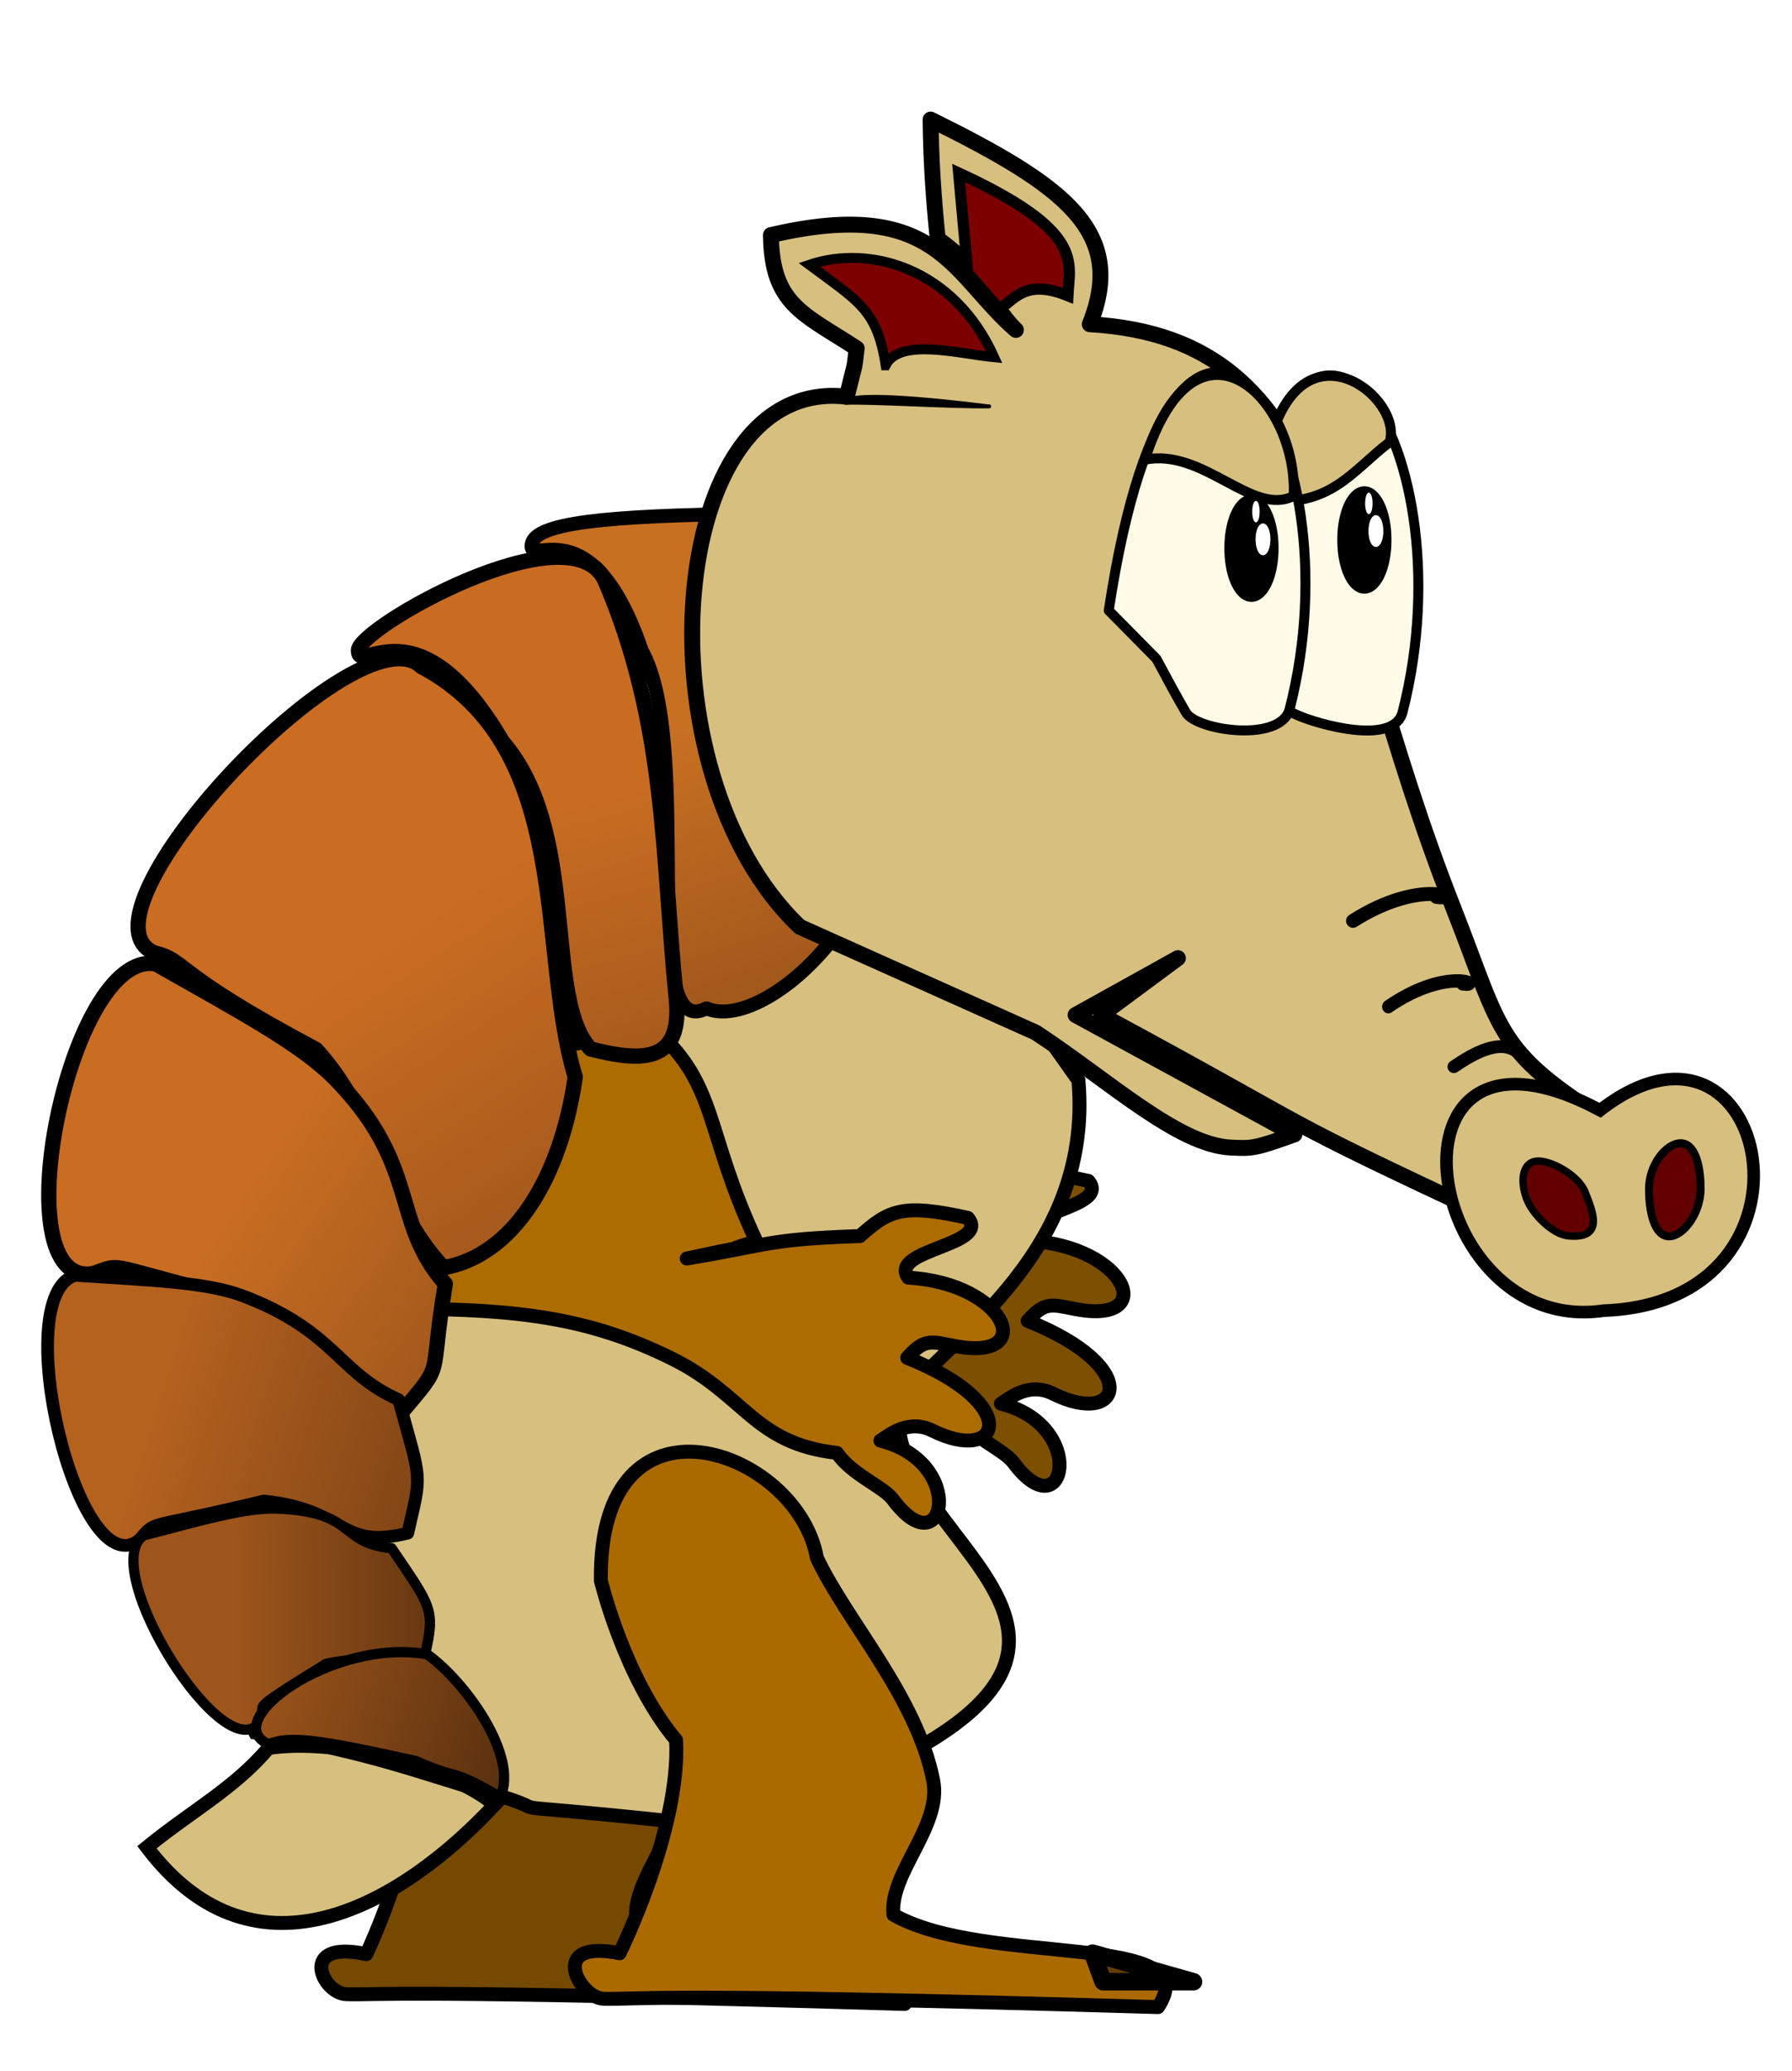 <?xml version="1.0" encoding="UTF-8" standalone="no"?>
<!-- Created with Inkscape (http://www.inkscape.org/) -->

<svg
   xmlns:dc="http://purl.org/dc/elements/1.1/"
   xmlns:cc="http://creativecommons.org/ns#"
   xmlns:rdf="http://www.w3.org/1999/02/22-rdf-syntax-ns#"
   xmlns:svg="http://www.w3.org/2000/svg"
   xmlns="http://www.w3.org/2000/svg"
   xmlns:xlink="http://www.w3.org/1999/xlink"
   xmlns:sodipodi="http://sodipodi.sourceforge.net/DTD/sodipodi-0.dtd"
   xmlns:inkscape="http://www.inkscape.org/namespaces/inkscape"
   width="900.634"
   height="1040.771"
   id="svg2"
   sodipodi:version="0.32"
   inkscape:version="0.47pre4 r22446"
   sodipodi:docname="Armadillo_Red_Final.svg"
   inkscape:output_extension="org.inkscape.output.svg.inkscape"
   version="1.1">
  <defs
     id="defs4">
    <linearGradient
       id="linearGradient3891">
      <stop
         style="stop-color:#c86d22;stop-opacity:1;"
         offset="0"
         id="stop3893" />
      <stop
         style="stop-color:#9d561b;stop-opacity:1"
         offset="1"
         id="stop3895" />
    </linearGradient>
    <inkscape:perspective
       sodipodi:type="inkscape:persp3d"
       inkscape:vp_x="0 : 520.38525 : 1"
       inkscape:vp_y="0 : 1000 : 0"
       inkscape:vp_z="900.63367 : 520.38525 : 1"
       inkscape:persp3d-origin="450.31683 : 346.9235 : 1"
       id="perspective303" />
    <linearGradient
       inkscape:collect="always"
       id="linearGradient4786">
      <stop
         style="stop-color:#000000;stop-opacity:1;"
         offset="0"
         id="stop4788" />
      <stop
         style="stop-color:#000000;stop-opacity:0;"
         offset="1"
         id="stop4790" />
    </linearGradient>
    <linearGradient
       inkscape:collect="always"
       id="linearGradient4040">
      <stop
         style="stop-color:#575757;stop-opacity:1"
         offset="0"
         id="stop4042" />
      <stop
         style="stop-color:#000000;stop-opacity:1"
         offset="1"
         id="stop4044" />
    </linearGradient>
    <linearGradient
       inkscape:collect="always"
       id="linearGradient4576">
      <stop
         style="stop-color:#d7bf7f;stop-opacity:1;"
         offset="0"
         id="stop4578" />
      <stop
         style="stop-color:#927d44;stop-opacity:1"
         offset="1"
         id="stop4580" />
    </linearGradient>
    <linearGradient
       inkscape:collect="always"
       id="linearGradient4492">
      <stop
         style="stop-color:#000000;stop-opacity:1;"
         offset="0"
         id="stop4494" />
      <stop
         style="stop-color:#000000;stop-opacity:0;"
         offset="1"
         id="stop4496" />
    </linearGradient>
    <linearGradient
       inkscape:collect="always"
       id="linearGradient4396">
      <stop
         style="stop-color:#c86c22;stop-opacity:1"
         offset="0"
         id="stop4398" />
      <stop
         style="stop-color:#9f591b;stop-opacity:1"
         offset="1"
         id="stop4400" />
    </linearGradient>
    <linearGradient
       inkscape:collect="always"
       id="linearGradient3916">
      <stop
         style="stop-color:#9d551b;stop-opacity:1"
         offset="0"
         id="stop3918" />
      <stop
         style="stop-color:#48270c;stop-opacity:1"
         offset="1"
         id="stop3920" />
    </linearGradient>
    <linearGradient
       inkscape:collect="always"
       id="linearGradient3910">
      <stop
         style="stop-color:#9a531a;stop-opacity:1"
         offset="0"
         id="stop3912" />
      <stop
         style="stop-color:#41230b;stop-opacity:1"
         offset="1"
         id="stop3914" />
    </linearGradient>
    <linearGradient
       id="linearGradient3828">
      <stop
         id="stop3830"
         offset="0"
         style="stop-color:#ca6d22;stop-opacity:1" />
      <stop
         id="stop3832"
         offset="1"
         style="stop-color:#9e551b;stop-opacity:1" />
    </linearGradient>
    <linearGradient
       id="linearGradient3822"
       inkscape:collect="always">
      <stop
         id="stop3824"
         offset="0"
         style="stop-color:#c86c22;stop-opacity:1" />
      <stop
         id="stop3826"
         offset="1"
         style="stop-color:#9d551b;stop-opacity:1" />
    </linearGradient>
    <linearGradient
       id="linearGradient3810"
       inkscape:collect="always">
      <stop
         id="stop3812"
         offset="0"
         style="stop-color:#b5621f;stop-opacity:1" />
      <stop
         id="stop3814"
         offset="1"
         style="stop-color:#713c13;stop-opacity:1" />
    </linearGradient>
    <linearGradient
       inkscape:collect="always"
       id="linearGradient3650">
      <stop
         style="stop-color:#c87022;stop-opacity:1"
         offset="0"
         id="stop3652" />
      <stop
         style="stop-color:#9d551b;stop-opacity:1"
         offset="1"
         id="stop3654" />
    </linearGradient>
    <filter
       id="filter3032"
       inkscape:label="Diffuse light"
       inkscape:menu="ABCs"
       inkscape:menu-tooltip="Basic diffuse bevel to use for building textures"
       color-interpolation-filters="sRGB">
      <feGaussianBlur
         id="feGaussianBlur3034"
         stdDeviation="24.782 34.241"
         in="SourceGraphic"
         result="result0" />
      <feDiffuseLighting
         id="feDiffuseLighting3036"
         diffuseConstant="1"
         surfaceScale="10"
         result="result5">
        <feDistantLight
           id="feDistantLight3038"
           elevation="25"
           azimuth="235" />
      </feDiffuseLighting>
      <feComposite
         id="feComposite3040"
         in2="SourceGraphic"
         k1="1"
         in="result5"
         result="result4"
         operator="arithmetic"
         k2="0"
         k3="0.6"
         k4="0" />
    </filter>
    <linearGradient
       inkscape:collect="always"
       xlink:href="#linearGradient3650"
       id="linearGradient3867"
       gradientUnits="userSpaceOnUse"
       x1="275.706"
       y1="176.177"
       x2="328.868"
       y2="326.957" />
    <linearGradient
       inkscape:collect="always"
       xlink:href="#linearGradient3822"
       id="linearGradient3869"
       gradientUnits="userSpaceOnUse"
       gradientTransform="matrix(1.126,-0.174,0.189,1.037,-128.296,83.75)"
       x1="275.706"
       y1="176.177"
       x2="296.717"
       y2="343.005" />
    <linearGradient
       inkscape:collect="always"
       xlink:href="#linearGradient3828"
       id="linearGradient3871"
       gradientUnits="userSpaceOnUse"
       gradientTransform="matrix(1.011,-0.525,0.511,0.922,-212.903,249.459)"
       x1="223.547"
       y1="181.364"
       x2="244.081"
       y2="363.252" />
    <linearGradient
       inkscape:collect="always"
       xlink:href="#linearGradient3810"
       id="linearGradient3875"
       gradientUnits="userSpaceOnUse"
       gradientTransform="matrix(0.051,-0.986,0.839,0.027,-110.121,757.796)"
       x1="240.514"
       y1="120.558"
       x2="174.229"
       y2="333.962" />
    <linearGradient
       inkscape:collect="always"
       xlink:href="#linearGradient3916"
       id="linearGradient3877"
       gradientUnits="userSpaceOnUse"
       gradientTransform="matrix(-0.213,-0.765,0.652,-0.193,18.626,835.981)"
       x1="240.514"
       y1="120.558"
       x2="174.229"
       y2="333.962" />
    <linearGradient
       inkscape:collect="always"
       xlink:href="#linearGradient3910"
       id="linearGradient3879"
       gradientUnits="userSpaceOnUse"
       gradientTransform="matrix(0.382,-0.696,0.601,0.317,-34.644,786.263)"
       x1="167.606"
       y1="38.758"
       x2="228.21"
       y2="294.9" />
    <linearGradient
       inkscape:collect="always"
       xlink:href="#linearGradient4396"
       id="linearGradient4402"
       x1="1305.123"
       y1="1687.449"
       x2="1488.874"
       y2="1837.043"
       gradientUnits="userSpaceOnUse"
       gradientTransform="matrix(0.992,0.13,-0.13,0.992,146.245,-311.357)" />
    <linearGradient
       inkscape:collect="always"
       id="linearGradient4396-7">
      <stop
         style="stop-color:#c96c21;stop-opacity:1"
         offset="0"
         id="stop4398-4" />
      <stop
         style="stop-color:#9d551b;stop-opacity:1"
         offset="1"
         id="stop4400-0" />
    </linearGradient>
    <linearGradient
       gradientTransform="matrix(0.809,-0.355,0.355,0.821,-535.014,493.451)"
       y2="1801.836"
       x2="1429.415"
       y1="1699.457"
       x1="1327.817"
       gradientUnits="userSpaceOnUse"
       id="linearGradient4421"
       xlink:href="#linearGradient4396-7"
       inkscape:collect="always" />
    <linearGradient
       inkscape:collect="always"
       id="linearGradient4396-7-8">
      <stop
         style="stop-color:#c86c22;stop-opacity:1"
         offset="0"
         id="stop4398-4-8" />
      <stop
         style="stop-color:#9d551b;stop-opacity:1"
         offset="1"
         id="stop4400-0-2" />
    </linearGradient>
    <linearGradient
       y2="1828.649"
       x2="1445.014"
       y1="1680.947"
       x1="1348.671"
       gradientTransform="matrix(0.219,-0.852,0.851,0.237,-595.43,2270.127)"
       gradientUnits="userSpaceOnUse"
       id="linearGradient4459"
       xlink:href="#linearGradient4396-7-8"
       inkscape:collect="always" />
    <linearGradient
       inkscape:collect="always"
       id="linearGradient4396-7-1">
      <stop
         style="stop-color:#c86b22;stop-opacity:1"
         offset="0"
         id="stop4398-4-7" />
      <stop
         style="stop-color:#9d551b;stop-opacity:1"
         offset="1"
         id="stop4400-0-1" />
    </linearGradient>
    <linearGradient
       y2="1848.584"
       x2="1550.921"
       y1="1674.013"
       x1="1347.818"
       gradientTransform="matrix(-0.567,-0.556,0.66,-0.567,876.394,3316.698)"
       gradientUnits="userSpaceOnUse"
       id="linearGradient4459-1"
       xlink:href="#linearGradient4396-7-1"
       inkscape:collect="always" />
    <linearGradient
       inkscape:collect="always"
       id="linearGradient4396-7-6">
      <stop
         style="stop-color:#c86c22;stop-opacity:1"
         offset="0"
         id="stop4398-4-1" />
      <stop
         style="stop-color:#9d551b;stop-opacity:1"
         offset="1"
         id="stop4400-0-4" />
    </linearGradient>
    <linearGradient
       y2="1831.19"
       x2="1419.253"
       y1="1693.502"
       x1="1317.074"
       gradientTransform="matrix(-0.778,0.274,-0.273,-0.787,2826.936,2537.021)"
       gradientUnits="userSpaceOnUse"
       id="linearGradient4459-2"
       xlink:href="#linearGradient4396-7-6"
       inkscape:collect="always" />
    <linearGradient
       inkscape:collect="always"
       id="linearGradient4396-7-68">
      <stop
         style="stop-color:#c86c22;stop-opacity:1"
         offset="0"
         id="stop4398-4-5" />
      <stop
         style="stop-color:#9d551b;stop-opacity:1"
         offset="1"
         id="stop4400-0-7" />
    </linearGradient>
    <linearGradient
       y2="1823.326"
       x2="1456.396"
       y1="1687.322"
       x1="1317.389"
       gradientTransform="matrix(-0.216,0.857,-0.866,-0.223,3082.673,692.744)"
       gradientUnits="userSpaceOnUse"
       id="linearGradient4459-6"
       xlink:href="#linearGradient4396-7-68"
       inkscape:collect="always" />
    <linearGradient
       inkscape:collect="always"
       id="linearGradient4396-7-2">
      <stop
         style="stop-color:#c86c22;stop-opacity:1"
         offset="0"
         id="stop4398-4-79" />
      <stop
         style="stop-color:#9e551a;stop-opacity:1"
         offset="1"
         id="stop4400-0-5" />
    </linearGradient>
    <linearGradient
       y2="1839.492"
       x2="1475.752"
       y1="1715.571"
       x1="1366.611"
       gradientTransform="matrix(0.249,0.638,-0.654,0.246,2064.841,102.108)"
       gradientUnits="userSpaceOnUse"
       id="linearGradient4459-4"
       xlink:href="#linearGradient4396-7-2"
       inkscape:collect="always" />
    <linearGradient
       inkscape:collect="always"
       id="linearGradient4492-8">
      <stop
         style="stop-color:#000000;stop-opacity:1;"
         offset="0"
         id="stop4494-8" />
      <stop
         style="stop-color:#000000;stop-opacity:0;"
         offset="1"
         id="stop4496-2" />
    </linearGradient>
    <linearGradient
       inkscape:collect="always"
       id="linearGradient4040-8">
      <stop
         style="stop-color:#575757;stop-opacity:1"
         offset="0"
         id="stop4042-8" />
      <stop
         style="stop-color:#000000;stop-opacity:1"
         offset="1"
         id="stop4044-2" />
    </linearGradient>
    <linearGradient
       inkscape:collect="always"
       id="linearGradient4040-1">
      <stop
         style="stop-color:#575757;stop-opacity:1"
         offset="0"
         id="stop4042-7" />
      <stop
         style="stop-color:#000000;stop-opacity:1"
         offset="1"
         id="stop4044-1" />
    </linearGradient>
    <linearGradient
       inkscape:collect="always"
       id="linearGradient4040-6">
      <stop
         style="stop-color:#575757;stop-opacity:1"
         offset="0"
         id="stop4042-1" />
      <stop
         style="stop-color:#000000;stop-opacity:1"
         offset="1"
         id="stop4044-4" />
    </linearGradient>
    <linearGradient
       inkscape:collect="always"
       xlink:href="#linearGradient3891"
       id="linearGradient3937"
       gradientUnits="userSpaceOnUse"
       x1="50.751"
       y1="412.791"
       x2="174.928"
       y2="497.644" />
    <linearGradient
       inkscape:collect="always"
       xlink:href="#linearGradient4576"
       id="linearGradient3314"
       gradientUnits="userSpaceOnUse"
       x1="-557.534"
       y1="432.652"
       x2="-524.738"
       y2="793.658" />
    <linearGradient
       inkscape:collect="always"
       xlink:href="#linearGradient4492"
       id="linearGradient3316"
       gradientUnits="userSpaceOnUse"
       gradientTransform="matrix(1.105,0,0,1.027,71.512,-48.273)"
       x1="-433.08"
       y1="486.918"
       x2="-649.966"
       y2="486.918" />
    <linearGradient
       inkscape:collect="always"
       xlink:href="#linearGradient4492-8"
       id="linearGradient3318"
       gradientUnits="userSpaceOnUse"
       gradientTransform="matrix(1.102,-0.081,0.088,1.024,35.109,-67.822)"
       x1="-433.08"
       y1="486.918"
       x2="-649.966"
       y2="486.918" />
    <linearGradient
       inkscape:collect="always"
       xlink:href="#linearGradient4040"
       id="linearGradient3320"
       gradientUnits="userSpaceOnUse"
       gradientTransform="translate(-74.436,-185.816)"
       x1="-1287.214"
       y1="973.628"
       x2="-1259.928"
       y2="973.628" />
    <linearGradient
       inkscape:collect="always"
       xlink:href="#linearGradient4040-8"
       id="linearGradient3322"
       gradientUnits="userSpaceOnUse"
       gradientTransform="translate(-36.24,-184.434)"
       x1="-1287.214"
       y1="973.628"
       x2="-1259.928"
       y2="973.628" />
    <linearGradient
       inkscape:collect="always"
       xlink:href="#linearGradient4040-1"
       id="linearGradient3324"
       gradientUnits="userSpaceOnUse"
       gradientTransform="translate(3.58,-184.96)"
       x1="-1287.214"
       y1="973.628"
       x2="-1259.928"
       y2="973.628" />
    <linearGradient
       inkscape:collect="always"
       xlink:href="#linearGradient4040-6"
       id="linearGradient3326"
       gradientUnits="userSpaceOnUse"
       gradientTransform="translate(46.006,-183.929)"
       x1="-1287.214"
       y1="973.628"
       x2="-1259.928"
       y2="973.628" />
    <linearGradient
       inkscape:collect="always"
       xlink:href="#linearGradient4040"
       id="linearGradient3328"
       gradientUnits="userSpaceOnUse"
       gradientTransform="translate(-74.436,-185.816)"
       x1="-1287.214"
       y1="973.628"
       x2="-1259.928"
       y2="973.628" />
    <linearGradient
       inkscape:collect="always"
       xlink:href="#linearGradient4040-8"
       id="linearGradient3330"
       gradientUnits="userSpaceOnUse"
       gradientTransform="translate(-36.24,-184.434)"
       x1="-1287.214"
       y1="973.628"
       x2="-1259.928"
       y2="973.628" />
    <linearGradient
       inkscape:collect="always"
       xlink:href="#linearGradient4040-1"
       id="linearGradient3332"
       gradientUnits="userSpaceOnUse"
       gradientTransform="translate(3.58,-184.96)"
       x1="-1287.214"
       y1="973.628"
       x2="-1259.928"
       y2="973.628" />
    <linearGradient
       inkscape:collect="always"
       xlink:href="#linearGradient4040-6"
       id="linearGradient3334"
       gradientUnits="userSpaceOnUse"
       gradientTransform="translate(46.006,-183.929)"
       x1="-1287.214"
       y1="973.628"
       x2="-1259.928"
       y2="973.628" />
    <linearGradient
       inkscape:collect="always"
       xlink:href="#linearGradient4576"
       id="linearGradient3336"
       gradientUnits="userSpaceOnUse"
       x1="-605.536"
       y1="60.435"
       x2="-290.026"
       y2="230.141" />
    <linearGradient
       inkscape:collect="always"
       xlink:href="#linearGradient4786"
       id="linearGradient3338"
       gradientUnits="userSpaceOnUse"
       gradientTransform="matrix(1,0,-1.937,1,1311.707,1.414)"
       x1="-619.554"
       y1="677.149"
       x2="-693.425"
       y2="675.904" />
    <linearGradient
       inkscape:collect="always"
       xlink:href="#linearGradient4786"
       id="linearGradient3340"
       gradientUnits="userSpaceOnUse"
       gradientTransform="matrix(-0.883,0.065,1.806,1,-2206.758,42.194)"
       x1="-619.554"
       y1="677.149"
       x2="-693.425"
       y2="675.904" />
    <linearGradient
       inkscape:collect="always"
       xlink:href="#linearGradient4786"
       id="linearGradient3342"
       gradientUnits="userSpaceOnUse"
       gradientTransform="matrix(1,0,-1.937,1,1303.222,18.385)"
       x1="-619.554"
       y1="677.149"
       x2="-693.425"
       y2="675.904" />
    <linearGradient
       inkscape:collect="always"
       xlink:href="#linearGradient4786"
       id="linearGradient3344"
       gradientUnits="userSpaceOnUse"
       gradientTransform="matrix(-0.883,0.065,1.806,1,-2195.444,59.164)"
       x1="-619.554"
       y1="677.149"
       x2="-693.425"
       y2="675.904" />
  </defs>
  <sodipodi:namedview
     id="base"
     pagecolor="#000000"
     bordercolor="#666666"
     borderopacity="1.0"
     gridtolerance="10000"
     guidetolerance="10"
     objecttolerance="10"
     inkscape:pageopacity="0"
     inkscape:pageshadow="2"
     inkscape:zoom="0.12500001"
     inkscape:cx="126.48171"
     inkscape:cy="-458.10968"
     inkscape:document-units="px"
     inkscape:current-layer="layer2"
     showgrid="false"
     showguides="true"
     inkscape:guide-bbox="true"
     inkscape:window-width="1280"
     inkscape:window-height="750"
     inkscape:window-x="-4"
     inkscape:window-y="-3"
     inkscape:window-maximized="1">
    <inkscape:grid
       type="xygrid"
       id="grid4794" />
  </sodipodi:namedview>
  <g
     inkscape:label="Layer 1"
     inkscape:groupmode="layer"
     id="layer1"
     transform="translate(73.425,184.866)"
     style="display:inline">
    <g
       id="g3108"
       transform="matrix(1.2,0,0,1.2,65.374,-199.767)">
      <path
         sodipodi:nodetypes="cccccc"
         id="path4394-9-31"
         d="m 1246.114,1276.926 c 10.51,-45.132 131.37,17.308 157.572,85.608 7.789,20.613 -84.07,117.124 -147.422,160.539 -14.897,20.117 -82.329,0.538 -93.041,-21.888 -1.883,-17.205 48.726,-49.132 79.46,-97.44 9.655,-60.572 3.43,-126.819 3.43,-126.819 z"
         style="fill:url(#linearGradient4459-4);fill-opacity:1;stroke:#000000;stroke-width:5.188;stroke-linecap:butt;stroke-linejoin:miter;stroke-miterlimit:4;stroke-opacity:1;stroke-dasharray:none;filter:url(#filter3032)" />
      <path
         sodipodi:nodetypes="cccc"
         id="path4394-9-1"
         d="m 1352.307,1326.523 c 44.616,-39.809 124.209,115.228 100.638,206.558 -134.439,112.723 -270.654,-78.433 -227.048,-67.347 55.235,-56.713 126.41,-139.212 126.41,-139.212 z"
         style="fill:url(#linearGradient4459-6);fill-opacity:1;stroke:#000000;stroke-width:6.665;stroke-linecap:butt;stroke-linejoin:miter;stroke-miterlimit:4;stroke-opacity:1;stroke-dasharray:none;filter:url(#filter3032)" />
      <path
         sodipodi:nodetypes="ccccc"
         id="path4394-9-3"
         d="m 1440.529,1519.905 c 54.015,14.13 -25.592,155.847 -108.851,184.613 -25.123,8.54 -101.765,-51.788 -151.807,-128.793 -35.185,39.131 -25.971,-109.602 107.939,-64.438 72.655,13.665 152.72,8.618 152.72,8.618 z"
         style="fill:url(#linearGradient4459-2);fill-opacity:1;stroke:#000000;stroke-width:6.218;stroke-linecap:butt;stroke-linejoin:miter;stroke-miterlimit:4;stroke-opacity:1;stroke-dasharray:none;filter:url(#filter3032)" />
      <path
         sodipodi:nodetypes="ccccc"
         id="path4394-9-5"
         d="m 1328.764,1692.726 c 7.156,52.528 -161.361,43.601 -221.516,-16.067 -18.015,-18.063 39.394,-80.197 94.882,-155.792 -1.368,-20.775 28.345,-16.166 75.951,36.548 14.816,68.403 50.683,135.311 50.683,135.311 z"
         style="fill:url(#linearGradient4459-1);fill-opacity:1;stroke:#000000;stroke-width:6.221;stroke-linecap:butt;stroke-linejoin:miter;stroke-miterlimit:4;stroke-opacity:1;stroke-dasharray:none;filter:url(#filter3032)" />
      <path
         sodipodi:nodetypes="ccccc"
         id="path4394-9-4"
         d="m 1114.303,1664.5 c -44.266,39.06 -121.485,-117.093 -97.555,-207.958 7.344,-27.333 101.526,1.467 198.553,4.045 58.31,9.137 34.57,59.23 -3.305,74.472 -54.859,55.779 -97.692,129.441 -97.692,129.441 z"
         style="fill:url(#linearGradient4459);fill-opacity:1;stroke:#000000;stroke-width:6.613;stroke-linecap:butt;stroke-linejoin:miter;stroke-miterlimit:4;stroke-opacity:1;stroke-dasharray:none;filter:url(#filter3032)" />
      <path
         sodipodi:nodetypes="ccccc"
         id="path4394-9"
         d="m 1027.141,1470.957 c -58.81,-10.805 14.779,-168.781 101.36,-206.205 26.137,-11.142 90.166,97.72 149.795,176.112 -42.005,38.88 -71.067,37.001 -87.402,27.12 -78.674,-8.819 -163.753,2.973 -163.753,2.973 z"
         style="fill:url(#linearGradient4421);fill-opacity:1;stroke:#000000;stroke-width:6.665;stroke-linecap:butt;stroke-linejoin:miter;stroke-miterlimit:4;stroke-opacity:1;stroke-dasharray:none;filter:url(#filter3032)" />
      <path
         transform="matrix(0.912,0,0,0.892,60.865,-10.723)"
         sodipodi:nodetypes="ccccc"
         id="path4394"
         d="m 1098.744,1531.478 c -50.902,-44.493 112.038,-152.984 217.839,-138.531 31.849,4.511 19.003,83.938 31.588,193.604 5.795,83.493 -47.589,109.378 -88.562,37.171 -71.356,-54.127 -160.865,-92.243 -160.865,-92.243 z"
         style="fill:url(#linearGradient4402);fill-opacity:1;stroke:#000000;stroke-width:7.5;stroke-linecap:butt;stroke-linejoin:miter;stroke-miterlimit:4;stroke-opacity:1;stroke-dasharray:none;filter:url(#filter3032)" />
    </g>
    <g
       id="g3188"
       transform="translate(-358,0)">
      <path
         transform="matrix(0.779,0,0,0.694,-131.414,425.22)"
         sodipodi:nodetypes="ccc"
         id="path10522"
         d="m -523.086,452.209 c 451.954,133.475 199.593,-256.595 -5.657,-130.108 -203.01,-123.86 -396.492,275.25 5.657,130.108 z"
         style="fill:#c86c22;fill-opacity:1;stroke:#000000;stroke-width:8;stroke-linecap:round;stroke-linejoin:round;stroke-miterlimit:4;stroke-opacity:1;stroke-dasharray:none;filter:url(#filter3032)" />
      <path
         style="fill:#c86c22;fill-opacity:1;stroke:#000000;stroke-width:8;stroke-linecap:round;stroke-linejoin:round;stroke-miterlimit:4;stroke-opacity:1;stroke-dasharray:none;filter:url(#filter3032)"
         d="m -523.086,452.209 c 451.954,133.475 199.593,-256.595 -5.657,-130.108 -203.01,-123.86 -396.492,275.25 5.657,130.108 z"
         id="path10520"
         sodipodi:nodetypes="ccc"
         transform="matrix(0.866,0,0,0.868,-86.402,236.136)" />
      <path
         transform="matrix(0.924,0,0,0.941,-61.75,156.056)"
         sodipodi:nodetypes="ccc"
         id="path10518"
         d="m -523.086,452.209 c 451.954,133.475 199.593,-256.595 -5.657,-130.108 -203.01,-123.86 -396.492,275.25 5.657,130.108 z"
         style="fill:#c86c22;fill-opacity:1;stroke:#000000;stroke-width:8;stroke-linecap:round;stroke-linejoin:round;stroke-miterlimit:4;stroke-opacity:1;stroke-dasharray:none;filter:url(#filter3032)" />
      <path
         style="fill:#c87422;fill-opacity:1;stroke:#000000;stroke-width:8;stroke-linecap:round;stroke-linejoin:round;stroke-miterlimit:4;stroke-opacity:1;stroke-dasharray:none;filter:url(#filter3032)"
         d="m -523.086,452.209 c 451.954,133.475 199.593,-256.595 -5.657,-130.108 -203.01,-123.86 -396.492,275.25 5.657,130.108 z"
         id="path10516"
         sodipodi:nodetypes="ccc"
         transform="matrix(0.962,0,0,1.013,-46.858,68.188)" />
      <path
         transform="matrix(1.033,0,0,1.061,-11.067,-16.594)"
         sodipodi:nodetypes="ccc"
         id="path10514"
         d="m -523.086,452.209 c 451.954,133.475 199.593,-256.595 -5.657,-130.108 -203.01,-123.86 -396.492,275.25 5.657,130.108 z"
         style="fill:#c86c22;fill-opacity:1;stroke:#000000;stroke-width:8;stroke-linecap:round;stroke-linejoin:round;stroke-miterlimit:4;stroke-opacity:1;stroke-dasharray:none;filter:url(#filter3032)" />
      <path
         style="fill:#c86c22;fill-opacity:1;stroke:#000000;stroke-width:8;stroke-linecap:round;stroke-linejoin:round;stroke-miterlimit:4;stroke-opacity:1;stroke-dasharray:none;filter:url(#filter3032)"
         d="m -554.199,384.326 c 451.954,133.475 199.593,-256.595 -5.657,-130.108 -203.01,-123.86 -396.492,275.25 5.657,130.108 z"
         id="path10512"
         sodipodi:nodetypes="ccc" />
      <path
         transform="matrix(0.952,0,0,1.001,-35.971,-0.194)"
         sodipodi:nodetypes="ccc"
         id="path10508"
         d="m -548.057,293.39 c 451.954,133.475 199.593,-256.595 -5.657,-130.108 -203.01,-123.86 -396.492,275.25 5.657,130.108 z"
         style="fill:#c86c22;fill-opacity:1;stroke:#000000;stroke-width:8;stroke-linecap:round;stroke-linejoin:round;stroke-miterlimit:4;stroke-opacity:1;stroke-dasharray:none;filter:url(#filter3032)" />
      <path
         transform="matrix(1.183,0,0,1.027,122.695,-21.678)"
         sodipodi:nodetypes="cscccccc"
         id="path3716"
         d="m -728.004,625.589 c -1.531,10.337 -1.448,19.871 0.051,28.637 23.14,135.281 383.556,87.789 351.482,-8.434 0,0 -62.919,-145.824 -64.65,-213.949 23.797,-69.746 23.412,-93.11 29.958,-198.886 -108.496,-95.286 -213.564,-94.676 -315.168,2.857 0,0 -2.697,123.591 34.692,199.867 8.443,73.038 -36.366,189.909 -36.366,189.909 z"
         style="fill:url(#linearGradient3314);fill-opacity:1;stroke:#000000;stroke-width:7.507;stroke-linecap:butt;stroke-linejoin:miter;stroke-miterlimit:4;stroke-opacity:1;stroke-dasharray:none;filter:url(#filter3032)" />
      <path
         sodipodi:nodetypes="ccccsccccccc"
         id="path4834"
         d="m -719.836,212.405 c -33.09,15.961 -76.894,8.454 -56.569,141.421 l 5.657,90.51 c 3.812,107.253 36.313,48.999 21.213,4.243 1.556,6.75 8.466,13.049 11.316,20.478 12.389,32.295 48.136,48.845 15.897,-28.549 11.134,11.175 12.541,4.826 21.75,17.236 36.893,53.971 27.221,-25.42 -1.437,-40.207 86.714,68.457 46.861,-12.652 12.657,-24.113 0,0 -26.163,-33.88 -26.343,-50.912 -0.24,-22.672 4.343,-67.882 4.343,-67.882 l -8.485,-62.225 z"
         style="fill:#ac6900;fill-opacity:1;stroke:#000000;stroke-width:8;stroke-linecap:butt;stroke-linejoin:miter;stroke-miterlimit:4;stroke-opacity:1;stroke-dasharray:none;filter:url(#filter3032)" />
      <path
         sodipodi:nodetypes="cc"
         id="path4490"
         d="m -666.192,461.596 c 227.78,-29.058 254.578,-16.605 254.578,-16.605"
         style="fill:none;stroke:url(#linearGradient3316);stroke-width:8;stroke-linecap:round;stroke-linejoin:round;stroke-miterlimit:4;stroke-opacity:1;stroke-dasharray:none" />
      <path
         sodipodi:nodetypes="cc"
         id="path4490-4"
         d="m -656.809,494.77 c 224.587,-45.741 252.362,-35.301 252.362,-35.301"
         style="fill:none;stroke:url(#linearGradient3318);stroke-width:8;stroke-linecap:round;stroke-linejoin:round;stroke-miterlimit:4;stroke-opacity:1;stroke-dasharray:none" />
      <g
         transform="translate(625.714,2.857)"
         id="g4132">
        <path
           style="fill:#ac6800;fill-opacity:1;stroke:#000000;stroke-width:8;stroke-linecap:butt;stroke-linejoin:miter;stroke-miterlimit:4;stroke-opacity:1;stroke-dasharray:none;filter:url(#filter3032)"
           d="m -1224.854,587.333 c 1.495,60.952 -32.594,112.813 -9.611,173.766 18.79,5.03 40.054,14.884 25.051,39.336 l -151.745,-0.664 c -11.017,-20.424 -5.673,-31.354 15.613,-41.01 -6.047,-65.945 11.546,-123.81 23.55,-185.714 17.225,-48.073 95.101,-29.279 97.143,14.286 z"
           id="path4610"
           sodipodi:nodetypes="ccccccc" />
        <path
           style="fill:#945a00;fill-opacity:1;stroke:#000000;stroke-width:8;stroke-linecap:round;stroke-linejoin:round;stroke-miterlimit:4;stroke-opacity:1;stroke-dasharray:none;filter:url(#filter3032)"
           d="m -1360.568,798.19 c -10.583,-9.553 -8.683,-40.167 15.714,-34.286 18.235,-1.344 29.125,18.79 19.286,34.286 l -35,0 z"
           id="path3996"
           sodipodi:nodetypes="cccc" />
        <path
           style="fill:#945a00;fill-opacity:1;stroke:#000000;stroke-width:8;stroke-linecap:round;stroke-linejoin:round;stroke-miterlimit:4;stroke-opacity:1;stroke-dasharray:none;filter:url(#filter3032)"
           d="m -1324.722,799.848 c -10.583,-9.553 -8.683,-40.167 15.714,-34.286 18.235,-1.344 29.125,18.79 19.286,34.286 l -35,0 z"
           id="path3996-1"
           sodipodi:nodetypes="cccc" />
        <path
           style="fill:#945a00;fill-opacity:1;stroke:#000000;stroke-width:8;stroke-linecap:round;stroke-linejoin:round;stroke-miterlimit:4;stroke-opacity:1;stroke-dasharray:none;filter:url(#filter3032)"
           d="m -1285.436,797.705 c -10.583,-9.553 -8.683,-40.167 15.714,-34.286 18.235,-1.344 29.125,18.79 19.286,34.286 l -35,0 z"
           id="path3996-4"
           sodipodi:nodetypes="cccc" />
        <path
           style="fill:#945a00;fill-opacity:1;stroke:#000000;stroke-width:8;stroke-linecap:round;stroke-linejoin:round;stroke-miterlimit:4;stroke-opacity:1;stroke-dasharray:none;filter:url(#filter3032)"
           d="m -1244.008,799.133 c -10.583,-9.553 -8.683,-40.167 15.714,-34.286 18.235,-1.344 29.125,18.79 19.286,34.286 l -35,0 z"
           id="path3996-9"
           sodipodi:nodetypes="cccc" />
        <path
           style="fill:url(#linearGradient3320);fill-opacity:1;stroke:#000000;stroke-width:3;stroke-linecap:butt;stroke-linejoin:miter;stroke-miterlimit:4;stroke-opacity:1;stroke-dasharray:none"
           d="m -1360.15,776.383 10,7.705 14.286,-7.705 -24.286,0 z"
           id="path4038"
           sodipodi:nodetypes="cccc" />
        <path
           style="fill:url(#linearGradient3322);fill-opacity:1;stroke:#000000;stroke-width:3;stroke-linecap:butt;stroke-linejoin:miter;stroke-miterlimit:4;stroke-opacity:1;stroke-dasharray:none"
           d="m -1321.954,777.765 10,7.705 14.286,-7.705 -24.286,0 z"
           id="path4038-4"
           sodipodi:nodetypes="cccc" />
        <path
           style="fill:url(#linearGradient3324);fill-opacity:1;stroke:#000000;stroke-width:3;stroke-linecap:butt;stroke-linejoin:miter;stroke-miterlimit:4;stroke-opacity:1;stroke-dasharray:none"
           d="m -1282.135,777.239 10,7.705 14.286,-7.705 -24.286,0 z"
           id="path4038-5"
           sodipodi:nodetypes="cccc" />
        <path
           style="fill:url(#linearGradient3326);fill-opacity:1;stroke:#000000;stroke-width:3;stroke-linecap:butt;stroke-linejoin:miter;stroke-miterlimit:4;stroke-opacity:1;stroke-dasharray:none"
           d="m -1239.708,778.27 10,7.705 14.286,-7.705 -24.286,0 z"
           id="path4038-3"
           sodipodi:nodetypes="cccc" />
      </g>
      <g
         transform="matrix(-1,0,0,1,-1693.368,2.857)"
         id="g4143">
        <path
           sodipodi:nodetypes="ccccccc"
           id="path4145"
           d="m -1224.854,587.333 c 1.495,60.952 -32.594,112.813 -9.611,173.766 18.79,5.03 40.054,14.884 25.051,39.336 l -151.745,-0.664 c -11.017,-20.424 -5.673,-31.354 15.613,-41.01 -6.047,-65.945 11.546,-123.81 23.55,-185.714 17.225,-48.073 95.101,-29.279 97.143,14.286 z"
           style="fill:#ac6800;fill-opacity:1;stroke:#000000;stroke-width:8;stroke-linecap:butt;stroke-linejoin:miter;stroke-miterlimit:4;stroke-opacity:1;stroke-dasharray:none;filter:url(#filter3032)" />
        <path
           sodipodi:nodetypes="cccc"
           id="path4147"
           d="m -1360.568,798.19 c -10.583,-9.553 -8.683,-40.167 15.714,-34.286 18.235,-1.344 29.125,18.79 19.286,34.286 l -35,0 z"
           style="fill:#945a00;fill-opacity:1;stroke:#000000;stroke-width:8;stroke-linecap:round;stroke-linejoin:round;stroke-miterlimit:4;stroke-opacity:1;stroke-dasharray:none;filter:url(#filter3032)" />
        <path
           sodipodi:nodetypes="cccc"
           id="path4149"
           d="m -1324.722,799.848 c -10.583,-9.553 -8.683,-40.167 15.714,-34.286 18.235,-1.344 29.125,18.79 19.286,34.286 l -35,0 z"
           style="fill:#945a00;fill-opacity:1;stroke:#000000;stroke-width:8;stroke-linecap:round;stroke-linejoin:round;stroke-miterlimit:4;stroke-opacity:1;stroke-dasharray:none;filter:url(#filter3032)" />
        <path
           sodipodi:nodetypes="cccc"
           id="path4151"
           d="m -1285.436,797.705 c -10.583,-9.553 -8.683,-40.167 15.714,-34.286 18.235,-1.344 29.125,18.79 19.286,34.286 l -35,0 z"
           style="fill:#945a00;fill-opacity:1;stroke:#000000;stroke-width:8;stroke-linecap:round;stroke-linejoin:round;stroke-miterlimit:4;stroke-opacity:1;stroke-dasharray:none;filter:url(#filter3032)" />
        <path
           sodipodi:nodetypes="cccc"
           id="path4153"
           d="m -1244.008,799.133 c -10.583,-9.553 -8.683,-40.167 15.714,-34.286 18.235,-1.344 29.125,18.79 19.286,34.286 l -35,0 z"
           style="fill:#945a00;fill-opacity:1;stroke:#000000;stroke-width:8;stroke-linecap:round;stroke-linejoin:round;stroke-miterlimit:4;stroke-opacity:1;stroke-dasharray:none;filter:url(#filter3032)" />
        <path
           sodipodi:nodetypes="cccc"
           id="path4155"
           d="m -1360.15,776.383 10,7.705 14.286,-7.705 -24.286,0 z"
           style="fill:url(#linearGradient3328);fill-opacity:1;stroke:#000000;stroke-width:3;stroke-linecap:butt;stroke-linejoin:miter;stroke-miterlimit:4;stroke-opacity:1;stroke-dasharray:none" />
        <path
           sodipodi:nodetypes="cccc"
           id="path4157"
           d="m -1321.954,777.765 10,7.705 14.286,-7.705 -24.286,0 z"
           style="fill:url(#linearGradient3330);fill-opacity:1;stroke:#000000;stroke-width:3;stroke-linecap:butt;stroke-linejoin:miter;stroke-miterlimit:4;stroke-opacity:1;stroke-dasharray:none" />
        <path
           sodipodi:nodetypes="cccc"
           id="path4159"
           d="m -1282.135,777.239 10,7.705 14.286,-7.705 -24.286,0 z"
           style="fill:url(#linearGradient3332);fill-opacity:1;stroke:#000000;stroke-width:3;stroke-linecap:butt;stroke-linejoin:miter;stroke-miterlimit:4;stroke-opacity:1;stroke-dasharray:none" />
        <path
           sodipodi:nodetypes="cccc"
           id="path4161"
           d="m -1239.708,778.27 10,7.705 14.286,-7.705 -24.286,0 z"
           style="fill:url(#linearGradient3334);fill-opacity:1;stroke:#000000;stroke-width:3;stroke-linecap:butt;stroke-linejoin:miter;stroke-miterlimit:4;stroke-opacity:1;stroke-dasharray:none" />
      </g>
      <path
         sodipodi:nodetypes="ccccssscsscccccssscssssccccc"
         id="path3934"
         d="m -544.536,-71.097 c 0,0 -31.828,1.043 -43.312,3.075 -26.311,-99.389 -43.932,-69.309 -82.198,-97.82 -2.105,33.833 -2.314,105.138 11.716,121.974 0,0 -66.239,52.058 -78.955,77.771 -10.817,21.872 -14.662,38.048 -14.662,61.95 0,33.396 10.898,63.126 33.337,91.05 19.145,23.825 45.353,43.003 76.013,56.25 0.843,1.368 2.919,4.131 5.287,7.088 17.622,22.001 35.639,60.757 46.275,99.525 11.974,43.647 16.581,82.331 16.538,138.787 l -0.038,42.825 30.675,0 30.712,0 0.038,-43.688 c 0.039,-46.726 1.935,-69.646 8.625,-104.362 10.021,-52.004 28.064,-97.39 51.563,-129.713 3.267,-4.494 6.171,-8.695 6.45,-9.3 0.14,-0.302 -1.387,9.8e-4 -3.938,0.713 25.392,-10.396 48.071,-25.157 67.125,-43.95 24.4,-24.066 39.736,-51.951 45,-81.862 3.119,-17.726 3.12,-29.037 0,-46.763 -5.264,-29.912 -20.6,-57.759 -45,-81.825 -15.219,-15.01 -66.938,-43.48 -66.938,-43.48 9.264,3.088 16.338,-91.264 6.223,-122.237 -26.599,30.001 -70.856,19.023 -67.197,104.239 -11.462,-2.034 -17.437,-0.245 -33.338,-0.247 l -10e-5,0 z"
         style="fill:url(#linearGradient3336);fill-opacity:1;stroke:#000000;stroke-width:7.2;stroke-linecap:round;stroke-linejoin:bevel;stroke-miterlimit:4;stroke-opacity:1;stroke-dasharray:none;filter:url(#filter3032)" />
      <path
         sodipodi:nodetypes="ccssc"
         id="use3118"
         d="m -115.625,7.558 11.07,31.387 c 5.741,10.687 18.664,15.98 27.765,19.941 9.537,4.15 47.681,15.288 52.079,-1.83 35.392,-137.753 -56.91,-274.802 -90.914,-49.497 z"
         style="fill:#fffbe7;fill-opacity:1;stroke:#000000;stroke-width:5;stroke-linecap:round;stroke-linejoin:round;stroke-miterlimit:4;stroke-opacity:1;stroke-dasharray:none;filter:url(#filter3032)"
         transform="matrix(-1,0,0,1,-551.449,32.85)" />
      <path
         sodipodi:nodetypes="ccc"
         id="use3120"
         d="m -530.629,-16.782 c 34.738,4.817 52.967,-14.708 71.822,-28.96 8.237,-24.877 -64.22,-73.046 -71.822,28.96 z"
         style="fill:#d7c07f;fill-opacity:1;stroke:#000000;stroke-width:5;stroke-linecap:butt;stroke-linejoin:miter;stroke-miterlimit:4;stroke-opacity:1;stroke-dasharray:none;filter:url(#filter3032)" />
      <path
         transform="matrix(-1,0,0,1,-253.094,-429.013)"
         d="m 256.579,441.22 a 11.112,24.244 0 1 1 -22.223,0 11.112,24.244 0 1 1 22.223,0 z"
         sodipodi:ry="24.243662"
         sodipodi:rx="11.111678"
         sodipodi:cy="441.21988"
         sodipodi:cx="245.46707"
         id="use3122"
         style="fill:#000000;fill-opacity:1;fill-rule:evenodd;stroke:#000000;stroke-width:5;stroke-linecap:round;stroke-linejoin:round;stroke-miterlimit:4;stroke-opacity:1;stroke-dasharray:none"
         sodipodi:type="arc" />
      <path
         transform="matrix(-0.57,0,0,0.825,-365.595,-347.093)"
         d="m 247.487,430.108 a 4.041,7.071 0 1 1 -8.081,0 4.041,7.071 0 1 1 8.081,0 z"
         sodipodi:ry="7.0710678"
         sodipodi:rx="4.0406103"
         sodipodi:cy="430.10822"
         sodipodi:cx="243.44676"
         id="use3124"
         style="fill:#ffffff;fill-opacity:1;fill-rule:evenodd;stroke:#ffffff;stroke-width:5;stroke-linecap:round;stroke-linejoin:round;stroke-miterlimit:4;stroke-opacity:1;stroke-dasharray:none"
         sodipodi:type="arc" />
      <path
         transform="matrix(-0.284,0,0,0.557,-431.672,-245.739)"
         d="m 247.487,430.108 a 4.041,7.071 0 1 1 -8.081,0 4.041,7.071 0 1 1 8.081,0 z"
         sodipodi:ry="7.0710678"
         sodipodi:rx="4.0406103"
         sodipodi:cy="430.10822"
         sodipodi:cx="243.44676"
         id="use3126"
         style="fill:#ffffff;fill-opacity:1;fill-rule:evenodd;stroke:#ffffff;stroke-width:5;stroke-linecap:round;stroke-linejoin:round;stroke-miterlimit:4;stroke-opacity:1;stroke-dasharray:none"
         sodipodi:type="arc" />
      <path
         sodipodi:nodetypes="ccssc"
         id="path3957"
         d="m -661.519,38.827 23.927,24.244 c 5.741,10.687 10.092,18.838 14.908,27.083 5.245,8.981 47.681,15.288 52.079,-1.83 35.392,-137.753 -56.91,-274.802 -90.914,-49.497 z"
         style="fill:#fffbe7;fill-opacity:1;stroke:#000000;stroke-width:5;stroke-linecap:round;stroke-linejoin:round;stroke-miterlimit:4;stroke-opacity:1;stroke-dasharray:none;filter:url(#filter3032)" />
      <path
         sodipodi:nodetypes="cccc"
         id="path3102"
         d="m -649.596,-60.506 c 16.028,-13.885 32.056,-23.75 48.083,-22.627 -30.632,-54.175 -40.062,-51.826 -56.569,-56.569 0.26,25.927 1.328,53.269 8.485,79.196 z"
         style="fill:#7e0000;fill-opacity:1;stroke:#000000;stroke-width:5;stroke-linecap:butt;stroke-linejoin:miter;stroke-miterlimit:4;stroke-opacity:1;stroke-dasharray:none;filter:url(#filter3032)" />
      <path
         sodipodi:nodetypes="ccc"
         id="path3959"
         d="m -643.336,-36.934 c 29.297,-6.064 54.132,28.908 74.751,18.183 2.219,-49.506 -49.296,-98.536 -74.751,-18.183 z"
         style="fill:#d7c07f;fill-opacity:1;stroke:#000000;stroke-width:5;stroke-linecap:butt;stroke-linejoin:miter;stroke-miterlimit:4;stroke-opacity:1;stroke-dasharray:none;filter:url(#filter3032)" />
      <path
         transform="matrix(-1,0,0,1,-352.331,-431.707)"
         d="m 256.579,441.22 a 11.112,24.244 0 1 1 -22.223,0 11.112,24.244 0 1 1 22.223,0 z"
         sodipodi:ry="24.243662"
         sodipodi:rx="11.111678"
         sodipodi:cy="441.21988"
         sodipodi:cx="245.46707"
         id="path3961"
         style="fill:#000000;fill-opacity:1;fill-rule:evenodd;stroke:#000000;stroke-width:5;stroke-linecap:round;stroke-linejoin:round;stroke-miterlimit:4;stroke-opacity:1;stroke-dasharray:none;filter:url(#filter3032)"
         sodipodi:type="arc" />
      <path
         transform="matrix(-0.57,0,0,0.825,-464.832,-349.788)"
         d="m 247.487,430.108 a 4.041,7.071 0 1 1 -8.081,0 4.041,7.071 0 1 1 8.081,0 z"
         sodipodi:ry="7.0710678"
         sodipodi:rx="4.0406103"
         sodipodi:cy="430.10822"
         sodipodi:cx="243.44676"
         id="path3963"
         style="fill:#ffffff;fill-opacity:1;fill-rule:evenodd;stroke:#ffffff;stroke-width:5;stroke-linecap:round;stroke-linejoin:round;stroke-miterlimit:4;stroke-opacity:1;stroke-dasharray:none;filter:url(#filter3032)"
         sodipodi:type="arc" />
      <path
         transform="matrix(-0.284,0,0,0.557,-530.909,-248.434)"
         d="m 247.487,430.108 a 4.041,7.071 0 1 1 -8.081,0 4.041,7.071 0 1 1 8.081,0 z"
         sodipodi:ry="7.0710678"
         sodipodi:rx="4.0406103"
         sodipodi:cy="430.10822"
         sodipodi:cx="243.44676"
         id="path3965"
         style="fill:#ffffff;fill-opacity:1;fill-rule:evenodd;stroke:#ffffff;stroke-width:5;stroke-linecap:round;stroke-linejoin:round;stroke-miterlimit:4;stroke-opacity:1;stroke-dasharray:none;filter:url(#filter3032)"
         sodipodi:type="arc" />
      <use
         height="1040.771"
         width="900.634"
         transform="translate(-1268.199,98.995)"
         id="use3975"
         xlink:href="#path3628"
         y="0"
         x="0" />
      <use
         height="1040.771"
         width="900.634"
         transform="translate(-1268.199,98.995)"
         id="use3977"
         xlink:href="#path3644"
         y="0"
         x="0" />
      <use
         height="1040.771"
         width="900.634"
         transform="translate(-1268.199,98.995)"
         id="use3979"
         xlink:href="#path3646"
         y="0"
         x="0" />
      <path
         sodipodi:nodetypes="cc"
         id="path4784"
         d="m -698.364,676.299 c 46.558,-5.705 63.321,-7.054 62.759,8.485"
         style="fill:none;stroke:url(#linearGradient3338);stroke-width:8;stroke-linecap:round;stroke-linejoin:round;stroke-miterlimit:4;stroke-opacity:1;stroke-dasharray:none" />
      <path
         style="fill:none;stroke:url(#linearGradient3340);stroke-width:8;stroke-linecap:round;stroke-linejoin:round;stroke-miterlimit:4;stroke-opacity:1;stroke-dasharray:none"
         d="m -367.273,671.487 c -41.651,-3.401 -56.579,-3.832 -54.588,13.623"
         id="path4798"
         sodipodi:nodetypes="cc" />
      <path
         style="fill:none;stroke:url(#linearGradient3342);stroke-width:8;stroke-linecap:round;stroke-linejoin:round;stroke-miterlimit:4;stroke-opacity:1;stroke-dasharray:none"
         d="m -706.849,693.27 c 46.558,-5.705 63.321,-7.054 62.759,8.485"
         id="path4824"
         sodipodi:nodetypes="cc" />
      <path
         sodipodi:nodetypes="cc"
         id="path4828"
         d="m -355.96,688.458 c -41.651,-3.401 -56.579,-3.832 -54.588,13.623"
         style="fill:none;stroke:url(#linearGradient3344);stroke-width:8;stroke-linecap:round;stroke-linejoin:round;stroke-miterlimit:4;stroke-opacity:1;stroke-dasharray:none" />
      <path
         sodipodi:nodetypes="cccc"
         transform="translate(-73.425,-184.866)"
         id="path4832"
         d="m -507.703,920.562 c -1.615,19.974 27.324,39.039 42.426,57.983 18.334,-19.328 44.783,-38.655 42.426,-57.983 l -84.853,0 z"
         style="fill:#caa943;fill-opacity:1;stroke:#000000;stroke-width:8;stroke-linecap:butt;stroke-linejoin:miter;stroke-miterlimit:4;stroke-opacity:1;stroke-dasharray:none;filter:url(#filter3032)" />
      <use
         height="1040.771"
         width="900.634"
         transform="matrix(-1,0,0,1,-1085.168,8.936)"
         id="use4836"
         xlink:href="#path4834"
         y="0"
         x="0" />
      <path
         style="fill:#7e0000;fill-opacity:1;stroke:#000000;stroke-width:5;stroke-linecap:butt;stroke-linejoin:miter;stroke-miterlimit:4;stroke-opacity:1;stroke-dasharray:none;filter:url(#filter3032)"
         d="m -455.886,-72.919 c -17.623,-11.794 -27.092,-14.185 -42.858,-11.086 1.062,-36.337 17.782,-45.073 43.473,-64.551 2.952,25.76 3.276,49.023 -0.616,75.637 z"
         id="path3876"
         sodipodi:nodetypes="cccc" />
      <path
         sodipodi:nodetypes="cc"
         transform="translate(-73.425,-184.866)"
         id="path3872"
         d="m -536,448.771 c 27.532,-26.558 91.75,-27.306 128,-4"
         style="fill:none;stroke:#000000;stroke-width:7;stroke-linecap:round;stroke-linejoin:round;stroke-miterlimit:4;stroke-opacity:1;stroke-dasharray:none" />
      <use
         height="1040.771"
         width="900.634"
         transform="matrix(0.733,0,0,0.928,-143.447,75.278)"
         id="use4646"
         xlink:href="#path3872"
         y="0"
         x="0" />
      <use
         height="1040.771"
         width="900.634"
         transform="matrix(0.452,0,0,0.716,-297.974,184.092)"
         id="use4648"
         xlink:href="#path3872"
         y="0"
         x="0" />
      <use
         height="1040.771"
         width="900.634"
         transform="matrix(0.366,0,0,0.6,-342.534,250.498)"
         id="use4650"
         xlink:href="#path3872"
         y="0"
         x="0" />
      <use
         height="1040.771"
         width="900.634"
         transform="matrix(0.277,0,0,0.519,-391.506,308.071)"
         id="use4652"
         xlink:href="#path3872"
         y="0"
         x="0" />
    </g>
    <g
       id="g3150">
      <path
         sodipodi:nodetypes="cscscscsccccccc"
         id="path3951-1"
         d="m 191.643,454.283 c 56.195,0.272 91.581,4.531 132.869,24.862 37.436,18.434 41.21,42.819 83.24,47.564 7.662,11.132 23.279,16.845 28.209,23.484 25.853,34.815 37.815,-18.578 -6.332,-29.647 3.614,-2.184 13.73,-11.215 26.043,-5.082 34.541,17.204 45.861,-13.182 -12.594,-36.528 8.951,-10.292 12.525,-8.019 24.571,-5.811 41.194,7.55 25.357,-31.672 -23.979,-34.473 -10.222,-14.191 41.624,-16.153 29.904,-30.058 -32.738,-7.292 -39.591,-4.006 -54.27,9.141 -47.217,1.615 -44.997,4.385 -87.013,11.285 50.395,-10.904 4.731,0.408 34.954,-8.673 -25.873,-55.304 -19.159,-77.736 -50.098,-105.791 -144.96,14.599 -82.768,79.061 -125.504,139.727 z"
         style="fill:#7d4f00;fill-opacity:1;stroke:#000000;stroke-width:7;stroke-linecap:round;stroke-linejoin:round;stroke-miterlimit:4;stroke-opacity:1;stroke-dasharray:none;stroke-dashoffset:0;filter:url(#filter3032)" />
      <path
         sodipodi:nodetypes="ccccccccc"
         id="path3922-7"
         d="m 99.277,611.968 c -1.32,-102.105 98.97,-66.064 108.571,-11.429 15.117,32.023 50.115,69.807 58.44,111.775 4.568,23.025 -22.18,46.535 -19.97,67.532 46.797,26.617 160.647,3.755 134.979,42.367 -255.275,-7.571 -265.448,-4.37 -280.655,-4.899 -12.126,-0.331 -24.68,-27.633 10.063,-20.123 0,0 28.668,-60.056 26.378,-105.081 C 111.057,660.985 99.277,611.968 99.277,611.968 z"
         style="fill:#764900;fill-opacity:1;stroke:#000000;stroke-width:7;stroke-linecap:round;stroke-linejoin:round;stroke-miterlimit:4;stroke-opacity:1;stroke-dasharray:none;filter:url(#filter3032)" />
      <path
         sodipodi:nodetypes="cccc"
         id="path3811"
         d="M 175.161,722.142 C 129.714,770.916 55.477,816.157 0.406,743.469 23.394,724.782 44.083,714.084 61.59,693.57 98.058,688.082 154.262,704.318 175.161,722.142 z"
         style="fill:#d7c07f;fill-opacity:1;stroke:#000000;stroke-width:7;stroke-linecap:butt;stroke-linejoin:miter;stroke-miterlimit:4;stroke-opacity:1;stroke-dasharray:none;filter:url(#filter3032)" />
      <path
         id="path3924-6"
         d="m 344.343,795.091 5.343,14.392 45.414,0 -50.757,-14.392 z"
         style="fill:#100a00;fill-opacity:1;stroke:#000000;stroke-width:8.771;stroke-linecap:round;stroke-linejoin:round;stroke-miterlimit:4;stroke-opacity:1;stroke-dasharray:none" />
      <path
         sodipodi:nodetypes="cccsccc"
         id="path3809"
         d="m 468.571,358.076 c 7.985,90.643 -74.036,135.256 -89.535,162.052 -15.118,74.483 180.439,127.186 -88.445,213.095 C 148.888,717.787 219.345,729.485 170.9,715.594 134.454,705.143 115.721,696.613 54.895,685.836 -116.373,374.134 87.444,220.651 274.286,83.791 L 468.571,358.076 z"
         style="fill:#d7c07f;fill-opacity:1;stroke:#000000;stroke-width:7;stroke-linecap:butt;stroke-linejoin:miter;stroke-miterlimit:4;stroke-opacity:1;stroke-dasharray:none;filter:url(#filter3032)" />
      <path
         sodipodi:nodetypes="cscscscsccccccc"
         id="path3951"
         d="m 131.075,472.86 c 56.195,0.272 91.581,4.531 132.869,24.862 37.436,18.434 41.21,42.819 83.24,47.564 7.662,11.132 23.279,16.845 28.209,23.484 25.853,34.815 37.815,-18.578 -6.332,-29.647 3.614,-2.184 13.73,-11.215 26.043,-5.082 34.541,17.204 45.861,-13.182 -12.594,-36.528 8.951,-10.292 12.525,-8.019 24.571,-5.811 41.194,7.55 25.357,-31.672 -23.979,-34.473 -10.222,-14.191 41.624,-16.153 29.904,-30.058 -32.738,-7.292 -39.591,-4.006 -54.27,9.141 -47.217,1.615 -44.997,4.385 -87.013,11.285 50.395,-10.904 4.731,0.408 34.954,-8.673 -25.873,-55.304 -19.159,-77.736 -50.098,-105.791 -144.96,14.599 -82.768,79.061 -125.504,139.727 z"
         style="fill:#ac6c00;fill-opacity:1;stroke:#000000;stroke-width:7;stroke-linecap:round;stroke-linejoin:round;stroke-miterlimit:4;stroke-opacity:1;stroke-dasharray:none;stroke-dashoffset:0;filter:url(#filter3032)" />
      <path
         sodipodi:nodetypes="cccscc"
         id="path3813"
         d="m 357.693,267.628 c -21.369,39.256 -57.892,62.27 -76.043,54.236 C 246.572,340.296 275.965,190.435 249.152,142.162 223.835,67.68 191.756,101.114 193.813,88.614 195.536,78.144 229.213,74.179 306.264,73.343 l 51.429,194.286 z"
         style="fill:url(#linearGradient3867);fill-opacity:1;stroke:#000000;stroke-width:7;stroke-linecap:round;stroke-linejoin:round;stroke-miterlimit:4;stroke-opacity:1;stroke-dasharray:none;filter:url(#filter3032)" />
      <path
         sodipodi:nodetypes="ccccsccccccscccccc"
         id="path2844"
         d="m 357.143,-9.781 c -1.667,12.857 0.008,3.802 -5,24.286 C 260.594,3.593 246.424,202.963 328.571,280.934 l 118.472,53.05 c 36.325,23.785 71.511,56.659 98.18,57.858 10.452,0.47 11.621,0.716 31.919,-6.623 l -110,-60 51.429,-28.571 -38.571,28.571 c 117.674,63.49 79.149,46.99 198.571,102.857 l 64.286,-44.286 C 677.26,343.395 682.916,337.245 656.879,271.086 591.78,105.674 599.949,-14.645 474.286,-21.924 c 18.73,-46.7 -12.638,-69.547 -80,-102.857 0.162,20 1.508,40 3.571,60 22.721,15.782 25.129,31.645 39.286,45.714 -32.367,-28.203 -39.55,-67.133 -123.102,-47.654 0.338,34.962 16.366,39.449 43.102,56.94 z"
         style="fill:#d7c07f;fill-opacity:1;stroke:#000000;stroke-width:8;stroke-linecap:round;stroke-linejoin:round;stroke-miterlimit:4;stroke-opacity:1;stroke-dasharray:none;filter:url(#filter3032)" />
      <path
         sodipodi:nodetypes="ccssc"
         id="path3650-0"
         d="m 540.57,123.523 11.07,31.387 c 5.741,10.687 18.664,15.98 27.765,19.941 9.537,4.15 47.681,15.288 52.079,-1.83 35.392,-137.753 -56.91,-274.802 -90.914,-49.497 z"
         style="fill:#fffbe7;fill-opacity:1;stroke:#000000;stroke-width:5;stroke-linecap:round;stroke-linejoin:round;stroke-miterlimit:4;stroke-opacity:1;stroke-dasharray:none;filter:url(#filter3032)" />
      <path
         sodipodi:nodetypes="ccc"
         id="path3674-4"
         d="m 560.181,66.333 c 34.738,4.817 45.896,-14.708 64.751,-28.96 8.237,-24.877 -57.149,-73.046 -64.751,28.96 z"
         style="fill:#d7c07f;fill-opacity:1;stroke:#000000;stroke-width:5;stroke-linecap:butt;stroke-linejoin:miter;stroke-miterlimit:4;stroke-opacity:1;stroke-dasharray:none;filter:url(#filter3032)" />
      <path
         transform="translate(366.823,-354.725)"
         d="m 256.579,441.22 a 11.112,24.244 0 1 1 -22.223,0 11.112,24.244 0 1 1 22.223,0 z"
         sodipodi:ry="24.243662"
         sodipodi:rx="11.111678"
         sodipodi:cy="441.21988"
         sodipodi:cx="245.46707"
         id="path3676-9"
         style="fill:#000000;fill-opacity:1;fill-rule:evenodd;stroke:#000000;stroke-width:5;stroke-linecap:round;stroke-linejoin:round;stroke-miterlimit:4;stroke-opacity:1;stroke-dasharray:none"
         sodipodi:type="arc" />
      <path
         transform="matrix(0.57,0,0,0.825,479.324,-272.806)"
         d="m 247.487,430.108 a 4.041,7.071 0 1 1 -8.081,0 4.041,7.071 0 1 1 8.081,0 z"
         sodipodi:ry="7.0710678"
         sodipodi:rx="4.0406103"
         sodipodi:cy="430.10822"
         sodipodi:cx="243.44676"
         id="path3678-4"
         style="fill:#ffffff;fill-opacity:1;fill-rule:evenodd;stroke:#ffffff;stroke-width:5;stroke-linecap:round;stroke-linejoin:round;stroke-miterlimit:4;stroke-opacity:1;stroke-dasharray:none"
         sodipodi:type="arc" />
      <path
         transform="matrix(0.284,0,0,0.557,545.402,-171.452)"
         d="m 247.487,430.108 a 4.041,7.071 0 1 1 -8.081,0 4.041,7.071 0 1 1 8.081,0 z"
         sodipodi:ry="7.0710678"
         sodipodi:rx="4.0406103"
         sodipodi:cy="430.10822"
         sodipodi:cx="243.44676"
         id="path3678-2-6"
         style="fill:#ffffff;fill-opacity:1;fill-rule:evenodd;stroke:#ffffff;stroke-width:5;stroke-linecap:round;stroke-linejoin:round;stroke-miterlimit:4;stroke-opacity:1;stroke-dasharray:none"
         sodipodi:type="arc" />
      <path
         sodipodi:nodetypes="cccc"
         id="path3618"
         d="M 351.449,17.515 C 352.289,9.975 423,19.362 423,19.362 l 0.714,0 c -19.727,0.21 -56.146,-2.189 -72.265,-1.847 z"
         style="fill:#000000;fill-opacity:1;stroke:#000000;stroke-width:2;stroke-linecap:round;stroke-linejoin:round;stroke-miterlimit:4;stroke-opacity:1;stroke-dasharray:none" />
      <path
         sodipodi:nodetypes="ccc"
         id="path3628"
         d="m 730.771,373.066 c -115.394,-61.487 -90.261,114.287 1.855,100.716 117.074,-4.187 82.874,-166.483 -1.855,-100.716 z"
         style="fill:#d7bf7f;fill-opacity:1;stroke:#000000;stroke-width:6.328;stroke-linecap:butt;stroke-linejoin:miter;stroke-miterlimit:4;stroke-opacity:1;stroke-dasharray:none;filter:url(#filter3032)" />
      <path
         sodipodi:nodetypes="cccc"
         id="path3632"
         d="m 371.691,-1.296 c 7.027,-14.04 37.044,-5.717 54.548,-4.041 -20.203,-44.892 -62.629,-56.731 -92.934,-46.467 24.285,18.162 34.124,22.334 38.386,50.508 z"
         style="fill:#7d0000;fill-opacity:1;stroke:#000000;stroke-width:5;stroke-linecap:butt;stroke-linejoin:miter;stroke-miterlimit:4;stroke-opacity:1;stroke-dasharray:none;filter:url(#filter3032)" />
      <path
         sodipodi:nodetypes="ccccc"
         id="path3634"
         d="m 412.959,-47.691 -4.574,-50.251 c 63.664,29.327 55.691,44.806 54.888,61.672 -20.488,-8.264 -26.157,0.738 -34.305,6.852 l -16.009,-18.273 z"
         style="fill:#7d0000;fill-opacity:1;stroke:#000000;stroke-width:5.657;stroke-linecap:butt;stroke-linejoin:miter;stroke-miterlimit:4;stroke-opacity:1;stroke-dasharray:none;filter:url(#filter3032)" />
      <path
         sodipodi:nodetypes="cssss"
         id="path3644"
         d="m 723.325,414.38 c 2.957,7.969 10.826,23.9 -8.869,21.806 -7.307,-0.777 -17.735,-10.613 -20.693,-18.798 -3.695,-10.225 -1.435,-18.798 5.912,-18.798 7.347,0 20.623,7.632 23.65,15.791 z"
         style="fill:#620000;fill-opacity:1;fill-rule:evenodd;stroke:#000000;stroke-width:3.69;stroke-linecap:round;stroke-linejoin:round;stroke-miterlimit:4;stroke-opacity:1;filter:url(#filter3032)" />
      <path
         sodipodi:nodetypes="csssc"
         id="path3646"
         d="m 781.267,412.596 c 0,12.158 -8.681,23.849 -15.837,23.849 -7.156,0 -10.078,-11.691 -10.078,-23.849 0,-12.158 8.681,-22.932 15.837,-22.932 7.156,0 10.078,10.774 10.078,22.932 z"
         style="fill:#630000;fill-opacity:1;fill-rule:evenodd;stroke:#000000;stroke-width:4.022;stroke-linecap:round;stroke-linejoin:round;stroke-miterlimit:4;stroke-opacity:1;filter:url(#filter3032)" />
      <g
         style="filter:url(#filter3032)"
         transform="translate(317.143,-348.571)"
         id="g3760">
        <path
           style="fill:#fffbe7;fill-opacity:1;stroke:#000000;stroke-width:5;stroke-linecap:round;stroke-linejoin:round;stroke-miterlimit:4;stroke-opacity:1;stroke-dasharray:none"
           d="m 166.675,470.514 23.927,24.244 c 5.741,10.687 10.092,18.838 14.908,27.083 5.245,8.981 47.681,15.288 52.079,-1.83 35.392,-137.753 -56.91,-274.802 -90.914,-49.497 z"
           id="path3650"
           sodipodi:nodetypes="ccssc" />
        <path
           style="fill:#d7c07f;fill-opacity:1;stroke:#000000;stroke-width:5;stroke-linecap:butt;stroke-linejoin:miter;stroke-miterlimit:4;stroke-opacity:1;stroke-dasharray:none"
           d="m 184.858,394.753 c 29.297,-6.064 54.132,28.908 74.751,18.183 2.219,-49.506 -49.296,-98.536 -74.751,-18.183 z"
           id="path3674"
           sodipodi:nodetypes="ccc" />
        <path
           sodipodi:type="arc"
           style="fill:#000000;fill-opacity:1;fill-rule:evenodd;stroke:#000000;stroke-width:5;stroke-linecap:round;stroke-linejoin:round;stroke-miterlimit:4;stroke-opacity:1;stroke-dasharray:none"
           id="path3676"
           sodipodi:cx="245.46707"
           sodipodi:cy="441.21988"
           sodipodi:rx="11.111678"
           sodipodi:ry="24.243662"
           d="m 256.579,441.22 a 11.112,24.244 0 1 1 -22.223,0 11.112,24.244 0 1 1 22.223,0 z"
           transform="translate(-7.071,-2.02)" />
        <path
           sodipodi:type="arc"
           style="fill:#ffffff;fill-opacity:1;fill-rule:evenodd;stroke:#ffffff;stroke-width:5;stroke-linecap:round;stroke-linejoin:round;stroke-miterlimit:4;stroke-opacity:1;stroke-dasharray:none"
           id="path3678"
           sodipodi:cx="243.44676"
           sodipodi:cy="430.10822"
           sodipodi:rx="4.0406103"
           sodipodi:ry="7.0710678"
           d="m 247.487,430.108 a 4.041,7.071 0 1 1 -8.081,0 4.041,7.071 0 1 1 8.081,0 z"
           transform="matrix(0.57,0,0,0.825,105.43,79.899)" />
        <path
           sodipodi:type="arc"
           style="fill:#ffffff;fill-opacity:1;fill-rule:evenodd;stroke:#ffffff;stroke-width:5;stroke-linecap:round;stroke-linejoin:round;stroke-miterlimit:4;stroke-opacity:1;stroke-dasharray:none"
           id="path3678-2"
           sodipodi:cx="243.44676"
           sodipodi:cy="430.10822"
           sodipodi:rx="4.0406103"
           sodipodi:ry="7.0710678"
           d="m 247.487,430.108 a 4.041,7.071 0 1 1 -8.081,0 4.041,7.071 0 1 1 8.081,0 z"
           transform="matrix(0.284,0,0,0.557,171.507,181.254)" />
      </g>
      <path
         sodipodi:nodetypes="cccscc"
         id="path3813-9"
         d="m 266.486,317.299 c 2.851,30.691 -15.071,32.193 -43.092,24.996 -23.909,-25.305 -4.935,-109.023 -44.243,-154.418 -42.568,-72.83 -72.391,-32.592 -72.433,-45.91 -0.035,-11.156 105.973,-71.6 123.775,-35.365 31.132,72.503 28.641,137.625 35.993,210.697 z"
         style="fill:url(#linearGradient3869);fill-opacity:1;stroke:#000000;stroke-width:7.67;stroke-linecap:round;stroke-linejoin:round;stroke-miterlimit:4;stroke-opacity:1;stroke-dasharray:none;filter:url(#filter3032)" />
      <path
         sodipodi:nodetypes="cccccc"
         id="path3813-9-4"
         d="m 215.689,356.348 c -7.35,51.098 -31.23,89.68 -66.14,95.879 C 118.794,419.753 117.011,376.989 85.435,342.539 11.677,303.347 20.798,298.09 4.132,293.969 -39.749,275.354 106.202,119.589 138.338,150.104 c 77.032,41.015 58.027,142.634 77.351,206.244 z"
         style="fill:url(#linearGradient3871);fill-opacity:1;stroke:#000000;stroke-width:7.67;stroke-linecap:round;stroke-linejoin:round;stroke-miterlimit:4;stroke-opacity:1;stroke-dasharray:none;filter:url(#filter3032)" />
      <path
         sodipodi:nodetypes="cccccsc"
         id="path3813-9-4-1"
         d="m 150.397,460.375 c -8.519,50.842 0.664,37.614 -23.156,65.934 C 83.734,515.936 99.266,497.267 53.991,469.526 -23.134,450.777 -10.29,449.469 -26.497,455.132 -73.416,463.539 -38.664,291.564 4.929,299.542 47.607,323.825 78.047,339.963 95.039,357.34 137.941,401.213 122.89,429.241 150.397,460.375 z"
         style="fill:url(#linearGradient3937);fill-opacity:1;stroke:#000000;stroke-width:7.67;stroke-linecap:round;stroke-linejoin:round;stroke-miterlimit:4;stroke-opacity:1;stroke-dasharray:none;filter:url(#filter3032)" />
      <path
         sodipodi:nodetypes="cccccsc"
         id="path3813-9-4-1-6"
         d="m 126.921,518.534 c 11.781,42.789 11.672,35.959 4.593,67.084 -34.761,8.563 -30.216,-11.889 -72.347,-16.155 -61.746,14.9 -53.021,8.975 -62.621,19.572 -30.598,24.471 -66.202,-122.533 -32.222,-132.992 39.058,2.569 66.5,3.483 84.76,10.499 46.104,17.716 47.22,38.296 77.836,51.991 z"
         style="fill:url(#linearGradient3875);fill-opacity:1;stroke:#000000;stroke-width:6.373;stroke-linecap:round;stroke-linejoin:round;stroke-miterlimit:4;stroke-opacity:1;stroke-dasharray:none;filter:url(#filter3032)" />
      <path
         sodipodi:nodetypes="cccccsc"
         id="path3813-9-4-1-6-2"
         d="m 123.391,593.185 c 19.989,29.663 22.2,30.539 16.638,54.069 -24.514,15.363 -16.15,-3.419 -49.605,4.025 -43.624,27.053 -28.334,18.295 -33,28.82 C 40.175,706.546 -24.757,603.401 -1.327,586.79 29.333,578.831 50.648,572.558 66.469,573.276 106.415,575.086 96.371,590.509 123.391,593.185 z"
         style="fill:url(#linearGradient3877);fill-opacity:1;stroke:#000000;stroke-width:5.143;stroke-linecap:round;stroke-linejoin:round;stroke-miterlimit:4;stroke-opacity:1;stroke-dasharray:none;filter:url(#filter3032)" />
      <path
         sodipodi:nodetypes="ccccc"
         id="path3813-9-4-1-6-2-5"
         d="M 177.981,718.256 C 152.231,703.045 157.696,710.087 135.62,700.137 85.502,689.043 72.258,687.388 61.569,691.665 35.961,680.383 93.539,638.142 141.234,646.475 c 18.988,13.497 46.299,51.161 36.747,71.78 z"
         style="fill:url(#linearGradient3879);fill-opacity:1;stroke:#000000;stroke-width:5.143;stroke-linecap:round;stroke-linejoin:round;stroke-miterlimit:4;stroke-opacity:1;stroke-dasharray:none;filter:url(#filter3032)" />
      <path
         sodipodi:nodetypes="ccccccccc"
         id="path3922"
         d="m 228.571,609.505 c -1.32,-102.105 98.97,-66.064 108.571,-11.429 15.117,32.023 50.115,69.807 58.44,111.775 4.568,23.025 -22.18,46.535 -19.97,67.532 46.797,26.617 158.627,7.796 132.959,46.408 -255.275,-7.571 -261.999,-3.656 -278.635,-4.184 -12.126,-0.331 -28.721,-30.367 8.043,-22.857 0,0 30.688,-62.076 28.398,-107.101 -26.027,-31.126 -37.806,-80.144 -37.806,-80.144 z"
         style="fill:#ab6a00;fill-opacity:1;stroke:#000000;stroke-width:7;stroke-linecap:round;stroke-linejoin:round;stroke-miterlimit:4;stroke-opacity:1;stroke-dasharray:none;filter:url(#filter3032)" />
      <path
         id="path3924"
         d="m 475.657,796.669 5.343,14.392 45.414,0 -50.757,-14.392 z"
         style="fill:#633d00;fill-opacity:1;stroke:#000000;stroke-width:8.771;stroke-linecap:round;stroke-linejoin:round;stroke-miterlimit:4;stroke-opacity:1;stroke-dasharray:none" />
      <path
         sodipodi:nodetypes="cc"
         id="path3396"
         d="m 648.575,265.904 c 13.313,1.798 -7.698,-9.782 -42,12"
         style="fill:none;stroke:#000000;stroke-width:7;stroke-linecap:round;stroke-linejoin:round;stroke-miterlimit:4;stroke-opacity:1;stroke-dasharray:none" />
      <path
         sodipodi:nodetypes="cc"
         id="path3399"
         d="m 688.877,343.602 c -8.58,-6.219 -20.95,0.318 -31.605,7.605"
         style="fill:none;stroke:#000000;stroke-width:6.395;stroke-linecap:round;stroke-linejoin:round;stroke-miterlimit:4;stroke-opacity:1;stroke-dasharray:none" />
      <use
         height="1040.771"
         width="900.634"
         transform="matrix(0.887,0,0,0.96,86.273,54.256)"
         id="use4173"
         xlink:href="#path3396"
         y="0"
         x="0" />
    </g>
    <g
       id="g3117"
       transform="translate(290,0)">
      <use
         transform="matrix(0.939,-0.343,0.343,0.939,765.283,117.189)"
         height="1040.771"
         width="900.634"
         id="use3914"
         xlink:href="#path3951-1"
         y="0"
         x="0" />
      <use
         transform="matrix(0.991,-0.135,0.135,0.991,940.562,10.764)"
         height="1040.771"
         width="900.634"
         id="use3916"
         xlink:href="#path3922-7"
         y="0"
         x="0" />
      <use
         transform="translate(894.934,-26.609)"
         height="1040.771"
         width="900.634"
         id="use3918"
         xlink:href="#path3811"
         y="0"
         x="0" />
      <use
         transform="matrix(1,-0.018,0.018,1,1038.323,-39.198)"
         height="1040.771"
         width="900.634"
         id="use3920"
         xlink:href="#path3924-6"
         y="0"
         x="0" />
      <use
         transform="translate(894.934,-26.609)"
         height="1040.771"
         width="900.634"
         id="use3922"
         xlink:href="#path3809"
         y="0"
         x="0" />
      <use
         transform="matrix(0.937,0.35,-0.35,0.937,1072.361,-95.98)"
         height="1040.771"
         width="900.634"
         id="use3924"
         xlink:href="#path3951"
         y="0"
         x="0" />
      <use
         transform="translate(894.934,-26.609)"
         height="1040.771"
         width="900.634"
         id="use3926"
         xlink:href="#path3813"
         y="0"
         x="0" />
      <use
         transform="translate(894.934,-26.609)"
         height="1040.771"
         width="900.634"
         id="use3928"
         xlink:href="#path2844"
         y="0"
         x="0" />
      <use
         transform="translate(894.934,-26.609)"
         height="1040.771"
         width="900.634"
         id="use3930"
         xlink:href="#path3650-0"
         y="0"
         x="0" />
      <use
         transform="translate(894.934,-26.609)"
         height="1040.771"
         width="900.634"
         id="use3932"
         xlink:href="#path3674-4"
         y="0"
         x="0" />
      <use
         transform="translate(894.934,-26.609)"
         height="1040.771"
         width="900.634"
         id="use3934"
         xlink:href="#path3676-9"
         y="0"
         x="0" />
      <use
         transform="translate(894.934,-26.609)"
         height="1040.771"
         width="900.634"
         id="use3936"
         xlink:href="#path3678-4"
         y="0"
         x="0" />
      <use
         transform="translate(894.934,-26.609)"
         height="1040.771"
         width="900.634"
         id="use3938"
         xlink:href="#path3678-2-6"
         y="0"
         x="0" />
      <use
         transform="translate(894.934,-26.609)"
         height="1040.771"
         width="900.634"
         id="use3940"
         xlink:href="#path3618"
         y="0"
         x="0" />
      <use
         transform="translate(894.934,-26.609)"
         height="1040.771"
         width="900.634"
         id="use3942"
         xlink:href="#path3628"
         y="0"
         x="0" />
      <use
         transform="translate(894.934,-26.609)"
         height="1040.771"
         width="900.634"
         id="use3944"
         xlink:href="#path3632"
         y="0"
         x="0" />
      <use
         transform="translate(894.934,-26.609)"
         height="1040.771"
         width="900.634"
         id="use3946"
         xlink:href="#path3634"
         y="0"
         x="0" />
      <use
         transform="translate(894.934,-26.609)"
         height="1040.771"
         width="900.634"
         id="use3948"
         xlink:href="#path3644"
         y="0"
         x="0" />
      <use
         transform="translate(894.934,-26.609)"
         height="1040.771"
         width="900.634"
         id="use3950"
         xlink:href="#path3646"
         y="0"
         x="0" />
      <use
         transform="translate(894.934,-26.609)"
         height="1040.771"
         width="900.634"
         id="use3952"
         xlink:href="#g3760"
         y="0"
         x="0" />
      <use
         transform="translate(894.934,-26.609)"
         height="1040.771"
         width="900.634"
         id="use3954"
         xlink:href="#path3813-9"
         y="0"
         x="0" />
      <use
         transform="translate(894.934,-26.609)"
         height="1040.771"
         width="900.634"
         id="use3956"
         xlink:href="#path3813-9-4"
         y="0"
         x="0" />
      <use
         transform="translate(894.934,-26.609)"
         height="1040.771"
         width="900.634"
         id="use3958"
         xlink:href="#path3813-9-4-1"
         y="0"
         x="0" />
      <use
         transform="translate(894.934,-26.609)"
         height="1040.771"
         width="900.634"
         id="use3960"
         xlink:href="#path3813-9-4-1-6"
         y="0"
         x="0" />
      <use
         transform="translate(894.934,-26.609)"
         height="1040.771"
         width="900.634"
         id="use3962"
         xlink:href="#path3813-9-4-1-6-2"
         y="0"
         x="0" />
      <use
         transform="translate(894.934,-26.609)"
         height="1040.771"
         width="900.634"
         id="use3964"
         xlink:href="#path3813-9-4-1-6-2-5"
         y="0"
         x="0" />
      <use
         transform="matrix(0.954,0.3,-0.3,0.954,963.768,-82.774)"
         height="1040.771"
         width="900.634"
         id="use3966"
         xlink:href="#path3922"
         y="0"
         x="0" />
      <use
         transform="matrix(0.933,0.36,-0.36,0.933,1023.632,-97.03)"
         height="1040.771"
         width="900.634"
         id="use3968"
         xlink:href="#path3924"
         y="0"
         x="0" />
      <use
         height="1040.771"
         width="900.634"
         transform="translate(896,-28)"
         id="use4175"
         xlink:href="#path3396"
         y="0"
         x="0" />
      <use
         height="1040.771"
         width="900.634"
         transform="translate(896,-28)"
         id="use4177"
         xlink:href="#path3399"
         y="0"
         x="0" />
      <use
         height="1040.771"
         width="900.634"
         transform="translate(896,-28)"
         id="use4179"
         xlink:href="#use4173"
         y="0"
         x="0" />
    </g>
    <g
       id="g3281"
       transform="translate(0,150)">
      <use
         height="1040.771"
         width="900.634"
         transform="matrix(0.82,0.573,-0.573,0.82,293.273,891.838)"
         id="use3970"
         xlink:href="#path3951-1"
         y="0"
         x="0" />
      <use
         height="1040.771"
         width="900.634"
         transform="matrix(0.862,0.507,-0.507,0.862,315.154,970.542)"
         id="use3972"
         xlink:href="#path3922-7"
         y="0"
         x="0" />
      <use
         height="1040.771"
         width="900.634"
         transform="translate(-20.203,1008.071)"
         id="use3974"
         xlink:href="#path3811"
         y="0"
         x="0" />
      <use
         height="1040.771"
         width="900.634"
         transform="matrix(0.84,0.543,-0.543,0.84,356.759,975.902)"
         id="use3976"
         xlink:href="#path3924-6"
         y="0"
         x="0" />
      <use
         height="1040.771"
         width="900.634"
         transform="translate(-20.203,1008.071)"
         id="use3978"
         xlink:href="#path3809"
         y="0"
         x="0" />
      <use
         height="1040.771"
         width="900.634"
         transform="matrix(0.87,-0.493,0.493,0.87,-229.648,1207.903)"
         id="use3980"
         xlink:href="#path3951"
         y="0"
         x="0" />
      <use
         height="1040.771"
         width="900.634"
         transform="translate(-20.203,1008.071)"
         id="use3982"
         xlink:href="#path3813"
         y="0"
         x="0" />
      <use
         height="1040.771"
         width="900.634"
         transform="translate(-20.203,1008.071)"
         id="use3984"
         xlink:href="#path2844"
         y="0"
         x="0" />
      <use
         height="1040.771"
         width="900.634"
         transform="translate(-20.203,1008.071)"
         id="use3986"
         xlink:href="#path3650-0"
         y="0"
         x="0" />
      <use
         height="1040.771"
         width="900.634"
         transform="translate(-20.203,1008.071)"
         id="use3988"
         xlink:href="#path3674-4"
         y="0"
         x="0" />
      <use
         height="1040.771"
         width="900.634"
         transform="translate(-20.203,1008.071)"
         id="use3990"
         xlink:href="#path3676-9"
         y="0"
         x="0" />
      <use
         height="1040.771"
         width="900.634"
         transform="translate(-20.203,1008.071)"
         id="use3992"
         xlink:href="#path3678-4"
         y="0"
         x="0" />
      <use
         height="1040.771"
         width="900.634"
         transform="translate(-20.203,1008.071)"
         id="use3994"
         xlink:href="#path3678-2-6"
         y="0"
         x="0" />
      <use
         height="1040.771"
         width="900.634"
         transform="translate(-20.203,1008.071)"
         id="use3996"
         xlink:href="#path3618"
         y="0"
         x="0" />
      <use
         height="1040.771"
         width="900.634"
         transform="translate(-20.203,1008.071)"
         id="use3998"
         xlink:href="#path3628"
         y="0"
         x="0" />
      <use
         height="1040.771"
         width="900.634"
         transform="translate(-20.203,1008.071)"
         id="use4000"
         xlink:href="#path3632"
         y="0"
         x="0" />
      <use
         height="1040.771"
         width="900.634"
         transform="translate(-20.203,1008.071)"
         id="use4002"
         xlink:href="#path3634"
         y="0"
         x="0" />
      <use
         height="1040.771"
         width="900.634"
         transform="translate(-20.203,1008.071)"
         id="use4004"
         xlink:href="#path3644"
         y="0"
         x="0" />
      <use
         height="1040.771"
         width="900.634"
         transform="translate(-20.203,1008.071)"
         id="use4006"
         xlink:href="#path3646"
         y="0"
         x="0" />
      <use
         height="1040.771"
         width="900.634"
         transform="translate(-20.203,1008.071)"
         id="use4008"
         xlink:href="#g3760"
         y="0"
         x="0" />
      <use
         height="1040.771"
         width="900.634"
         transform="translate(-20.203,1008.071)"
         id="use4010"
         xlink:href="#path3813-9"
         y="0"
         x="0" />
      <use
         height="1040.771"
         width="900.634"
         transform="translate(-20.203,1008.071)"
         id="use4012"
         xlink:href="#path3813-9-4"
         y="0"
         x="0" />
      <use
         height="1040.771"
         width="900.634"
         transform="translate(-20.203,1008.071)"
         id="use4014"
         xlink:href="#path3813-9-4-1"
         y="0"
         x="0" />
      <use
         height="1040.771"
         width="900.634"
         transform="translate(-20.203,1008.071)"
         id="use4016"
         xlink:href="#path3813-9-4-1-6"
         y="0"
         x="0" />
      <use
         height="1040.771"
         width="900.634"
         transform="translate(-20.203,1008.071)"
         id="use4018"
         xlink:href="#path3813-9-4-1-6-2"
         y="0"
         x="0" />
      <use
         height="1040.771"
         width="900.634"
         transform="translate(-20.203,1008.071)"
         id="use4020"
         xlink:href="#path3813-9-4-1-6-2-5"
         y="0"
         x="0" />
      <use
         height="1040.771"
         width="900.634"
         transform="matrix(0.836,-0.548,0.548,0.836,-331.702,1291.27)"
         id="use4022"
         xlink:href="#path3922"
         y="0"
         x="0" />
      <use
         height="1040.771"
         width="900.634"
         transform="matrix(0.868,-0.496,0.496,0.868,-309.097,1240.718)"
         id="use4024"
         xlink:href="#path3924"
         y="0"
         x="0" />
      <use
         height="1040.771"
         width="900.634"
         transform="translate(-24,1016)"
         id="use4181"
         xlink:href="#path3396"
         y="0"
         x="0" />
      <use
         height="1040.771"
         width="900.634"
         transform="translate(-24,1010)"
         id="use4183"
         xlink:href="#path3399"
         y="0"
         x="0" />
      <use
         height="1040.771"
         width="900.634"
         transform="translate(-16,1012)"
         id="use4185"
         xlink:href="#use4173"
         y="0"
         x="0" />
    </g>
    <g
       id="g3248"
       transform="translate(-148,0)">
      <use
         height="1040.771"
         width="900.634"
         transform="matrix(0.91,-0.415,0.415,0.91,-1400.639,1391.669)"
         id="use3340"
         xlink:href="#path3951-1"
         y="0"
         x="0" />
      <use
         height="1040.771"
         width="900.634"
         transform="matrix(0.563,-0.826,0.826,0.563,-1549.062,1496.507)"
         id="use3342"
         xlink:href="#path3922-7"
         y="0"
         x="0" />
      <use
         height="1040.771"
         width="900.634"
         transform="matrix(-0.066,-0.998,0.998,-0.066,-1617.231,1963.677)"
         id="use3344"
         xlink:href="#path3811"
         y="0"
         x="0" />
      <path
         transform="matrix(0.91,-0.415,0.415,0.91,-698.707,-204.22)"
         style="fill:#d7c07f;fill-opacity:1;stroke:#000000;stroke-width:7;stroke-linecap:butt;stroke-linejoin:miter;stroke-miterlimit:4;stroke-opacity:1;stroke-dasharray:none;filter:url(#filter3032)"
         d="m -787.25,1495.104 c 7.985,90.643 -34.438,95.658 -49.937,122.454 -15.118,74.483 174.782,98.902 -94.101,184.811 -141.704,-15.437 5.121,4.747 -43.325,-9.145 -36.445,-10.45 -26.894,-35.951 -87.72,-46.729 -171.268,-311.702 1.436,-354.876 188.278,-491.736 l 86.805,240.345 z"
         id="path3398"
         sodipodi:nodetypes="cccsccc" />
      <use
         height="1040.771"
         width="900.634"
         transform="matrix(0.576,-0.817,0.817,0.576,-1543.318,1478.042)"
         id="use3346"
         xlink:href="#path3924-6"
         y="0"
         x="0" />
      <use
         height="1040.771"
         width="900.634"
         transform="matrix(0.524,-0.851,0.851,0.524,-1590.664,1671.125)"
         id="use3390"
         xlink:href="#path3922"
         y="0"
         x="0" />
      <use
         height="1040.771"
         width="900.634"
         transform="matrix(0.986,0.168,-0.168,0.986,-1085.616,1148.807)"
         id="use3350"
         xlink:href="#path3951"
         y="0"
         x="0" />
      <use
         height="1040.771"
         width="900.634"
         transform="matrix(0.971,-0.241,0.241,0.971,-1271.46,1333.447)"
         id="use3354"
         xlink:href="#path2844"
         y="0"
         x="0" />
      <use
         height="1040.771"
         width="900.634"
         transform="matrix(0.971,-0.241,0.241,0.971,-1271.46,1333.447)"
         id="use3366"
         xlink:href="#path3618"
         y="0"
         x="0" />
      <use
         height="1040.771"
         width="900.634"
         transform="matrix(0.961,0.278,-0.278,0.961,-1108.615,1113.909)"
         id="use3352"
         xlink:href="#path3813"
         y="0"
         x="0" />
      <use
         height="1040.771"
         width="900.634"
         transform="matrix(0.971,-0.241,0.241,0.971,-1271.46,1333.447)"
         id="use3356"
         xlink:href="#path3650-0"
         y="0"
         x="0" />
      <use
         height="1040.771"
         width="900.634"
         transform="matrix(0.971,-0.241,0.241,0.971,-1271.46,1333.447)"
         id="use3358"
         xlink:href="#path3674-4"
         y="0"
         x="0" />
      <use
         height="1040.771"
         width="900.634"
         transform="matrix(0.971,-0.241,0.241,0.971,-1271.46,1333.447)"
         id="use3360"
         xlink:href="#path3676-9"
         y="0"
         x="0" />
      <use
         height="1040.771"
         width="900.634"
         transform="matrix(0.971,-0.241,0.241,0.971,-1271.46,1333.447)"
         id="use3362"
         xlink:href="#path3678-4"
         y="0"
         x="0" />
      <use
         height="1040.771"
         width="900.634"
         transform="matrix(0.971,-0.241,0.241,0.971,-1271.46,1333.447)"
         id="use3364"
         xlink:href="#path3678-2-6"
         y="0"
         x="0" />
      <use
         height="1040.771"
         width="900.634"
         transform="matrix(0.971,-0.241,0.241,0.971,-1271.46,1333.447)"
         id="use3368"
         xlink:href="#path3632"
         y="0"
         x="0" />
      <use
         height="1040.771"
         width="900.634"
         transform="matrix(0.971,-0.241,0.241,0.971,-1271.46,1333.447)"
         id="use3370"
         xlink:href="#path3634"
         y="0"
         x="0" />
      <use
         height="1040.771"
         width="900.634"
         transform="matrix(0.971,-0.241,0.241,0.971,-1272.378,1331.761)"
         id="use3396"
         xlink:href="#path3628"
         y="0"
         x="0" />
      <use
         height="1040.771"
         width="900.634"
         transform="matrix(0.971,-0.241,0.241,0.971,-1271.46,1333.447)"
         id="use3372"
         xlink:href="#path3644"
         y="0"
         x="0" />
      <use
         height="1040.771"
         width="900.634"
         transform="matrix(0.971,-0.241,0.241,0.971,-1271.46,1333.447)"
         id="use3374"
         xlink:href="#path3646"
         y="0"
         x="0" />
      <use
         height="1040.771"
         width="900.634"
         transform="matrix(0.971,-0.241,0.241,0.971,-1271.46,1333.447)"
         id="use3376"
         xlink:href="#g3760"
         y="0"
         x="0" />
      <use
         height="1040.771"
         width="900.634"
         transform="matrix(1.228,-0.007,-0.236,1.057,-1180.41,1155.695)"
         id="use3378"
         xlink:href="#path3813-9"
         y="0"
         x="0" />
      <use
         height="1040.771"
         width="900.634"
         transform="matrix(0.91,-0.415,0.415,0.91,-1245.437,1227.594)"
         id="use3380"
         xlink:href="#path3813-9-4"
         y="0"
         x="0" />
      <use
         height="1040.771"
         width="900.634"
         transform="matrix(0.91,-0.415,0.415,0.91,-1255.279,1219.649)"
         id="use3382"
         xlink:href="#path3813-9-4-1"
         y="0"
         x="0" />
      <use
         height="1040.771"
         width="900.634"
         transform="matrix(0.923,-0.421,0.448,0.982,-1288.275,1179.53)"
         id="use3384"
         xlink:href="#path3813-9-4-1-6"
         y="0"
         x="0" />
      <use
         height="1040.771"
         width="900.634"
         transform="matrix(0.993,-0.453,0.425,0.932,-1296.093,1216.802)"
         id="use3386"
         xlink:href="#path3813-9-4-1-6-2"
         y="0"
         x="0" />
      <use
         height="1040.771"
         width="900.634"
         transform="matrix(0.91,-0.415,0.535,1.174,-1378.997,1071.133)"
         id="use3388"
         xlink:href="#path3813-9-4-1-6-2-5"
         y="0"
         x="0" />
      <use
         inkscape:transform-center-x="-4.3154056"
         inkscape:transform-center-y="6.2504034"
         height="1040.771"
         width="900.634"
         transform="matrix(0.484,-0.875,0.875,0.484,-1596.921,1721.228)"
         id="use3392"
         xlink:href="#path3924"
         y="0"
         x="0" />
      <use
         inkscape:transform-center-y="-36.167504"
         inkscape:transform-center-x="24.378936"
         height="1040.771"
         width="900.634"
         transform="matrix(0.982,-0.188,0.188,0.982,-1269.859,1285.702)"
         id="use4187"
         xlink:href="#path3396"
         y="0"
         x="0" />
      <use
         inkscape:transform-center-y="31.561691"
         inkscape:transform-center-x="-32.568601"
         height="1040.771"
         width="900.634"
         transform="matrix(0.982,-0.188,0.188,0.982,-1269.859,1285.702)"
         id="use4189"
         xlink:href="#path3399"
         y="0"
         x="0" />
      <use
         inkscape:transform-center-y="3.6111535"
         inkscape:transform-center-x="1.5483136"
         height="1040.771"
         width="900.634"
         transform="matrix(0.982,-0.188,0.188,0.982,-1269.859,1285.702)"
         id="use4191"
         xlink:href="#use4173"
         y="0"
         x="0" />
    </g>
  </g>
  <g
     inkscape:groupmode="layer"
     id="layer2"
     inkscape:label="EXPORT"
     style="opacity:0;display:inline">
    <rect
       style="fill:#666666;fill-opacity:1;stroke:#000000;stroke-width:2;stroke-linecap:round;stroke-linejoin:bevel;stroke-miterlimit:4;stroke-opacity:1;stroke-dasharray:none;stroke-dashoffset:0"
       id="rect3347"
       width="1024"
       height="1024"
       x="-1348"
       y="-15.229"
       rx="1.682"
       ry="1.293" />
    <use
       x="0"
       y="0"
       xlink:href="#rect3347"
       id="use3349"
       transform="translate(1288,24)"
       width="900.634"
       height="1040.771" />
    <use
       x="0"
       y="0"
       xlink:href="#use3349"
       id="use3351"
       transform="translate(1194,0)"
       width="900.634"
       height="1040.771" />
    <use
       x="0"
       y="0"
       xlink:href="#use3351"
       id="use3353"
       transform="translate(0,1226)"
       width="900.634"
       height="1040.771" />
    <use
       x="0"
       y="0"
       xlink:href="#use3353"
       id="use3355"
       transform="translate(-1196,-30)"
       width="900.634"
       height="1040.771" />
    <use
       x="0"
       y="0"
       xlink:href="#use3355"
       id="use3357"
       transform="translate(-1290,0)"
       width="900.634"
       height="1040.771" />
  </g>
</svg>
